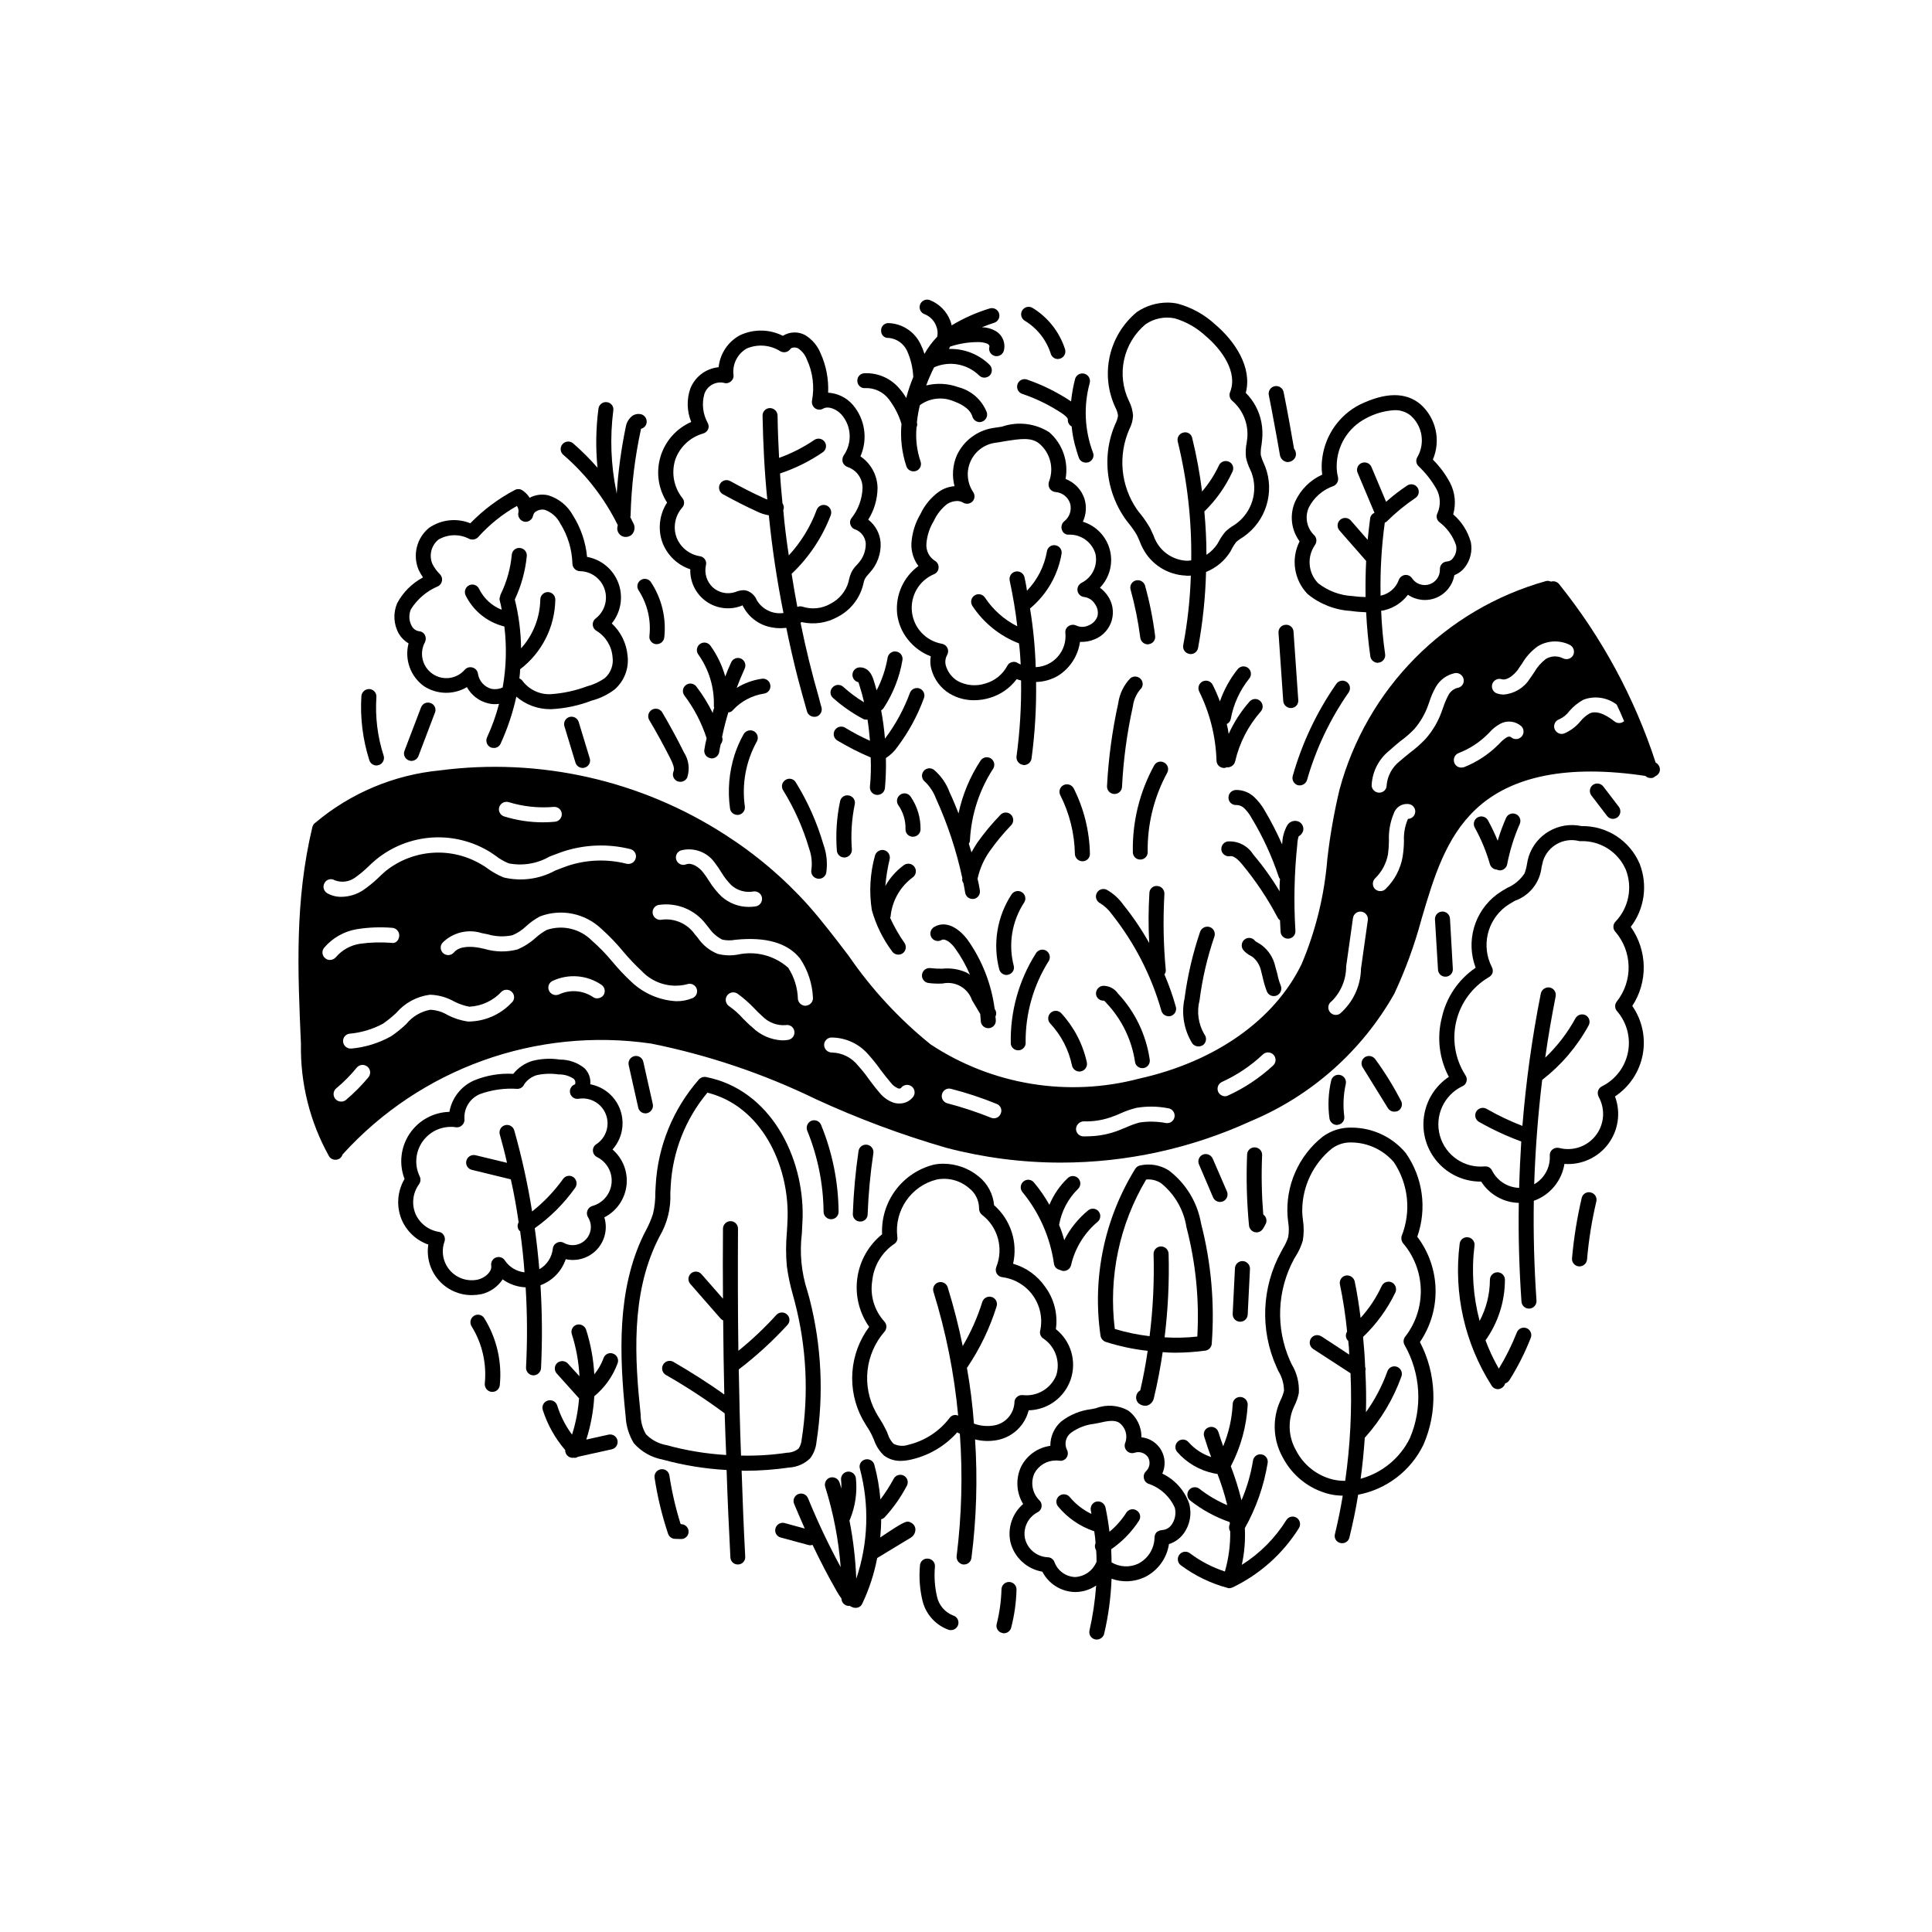 <?xml version="1.0" encoding="UTF-8"?>
<!-- Uploaded to: SVG Repo, www.svgrepo.com, Generator: SVG Repo Mixer Tools -->
<svg fill="#000000" width="800px" height="800px" version="1.1" viewBox="144 144 512 512" xmlns="http://www.w3.org/2000/svg">
 <g>
  <path d="m582.77 346.1c-5.598-17.188-14.27-33.215-25.594-47.305-0.52-0.641-1.379-0.902-2.168-0.656-0.406-0.199-0.867-0.254-1.309-0.152-26.715 7.481-47.504 28.484-54.715 55.27-1.441 6.043-2.516 12.168-3.223 18.34-0.766 9.59-3.062 18.996-6.805 27.859-7.156 14.812-22.871 25.895-43.023 30.379-18.891 4.996-39.012 1.699-55.32-9.066-8.336-6.734-15.648-14.645-21.711-23.477-3.426-4.484-6.902-9.07-10.68-13.352h-0.004c-6.477-7.215-13.898-13.52-22.066-18.742-22.395-14.457-49.191-20.492-75.621-17.031-12.133 1.172-23.625 6.004-32.949 13.855-0.262 0.156-0.473 0.383-0.605 0.656-0.059 0.113-0.109 0.23-0.148 0.352 0 0.051-0.051 0.102-0.051 0.152-4.684 19.648-3.879 38.039-3.023 57.484-0.195 10.41 2.375 20.684 7.457 29.773 0.359 0.57 0.988 0.91 1.66 0.91 0.391 0 0.773-0.105 1.109-0.305 0.383-0.27 0.668-0.66 0.805-1.109l0.051-0.051c20.68-22.77 51.332-33.762 81.77-29.32 15.09 3.043 29.734 7.984 43.578 14.711 11.184 5.156 22.738 9.465 34.562 12.898 9.918 2.606 20.125 3.926 30.379 3.93 17.371-0.004 34.539-3.75 50.332-10.984 16.074-6.715 29.457-18.59 38.035-33.754 2.977-6.363 5.387-12.969 7.207-19.75 3.273-11.133 6.449-21.664 14.359-29.121 9.422-8.918 24.586-11.941 44.988-8.867 0.363 0.355 0.852 0.555 1.359 0.555 0.203 0.008 0.406-0.008 0.605-0.051 0.262-0.102 0.504-0.258 0.707-0.453 0.613-0.254 1.051-0.805 1.156-1.461 0.121-0.867-0.324-1.719-1.105-2.117zm-10.328-15.367c0.707 1.461 1.359 2.922 1.965 4.383v0.004c-0.73 0.645-1.816 0.664-2.57 0.051-1.211-0.957-4.231-3.176-6.551-2.117-0.949 0.543-1.785 1.262-2.469 2.117-1.164 1.406-2.648 2.512-4.332 3.223-0.215 0.062-0.434 0.098-0.656 0.102-0.84-0.027-1.582-0.566-1.863-1.359-0.172-0.5-0.137-1.051 0.102-1.523 0.238-0.477 0.652-0.832 1.16-0.996 1.059-0.484 1.977-1.23 2.668-2.168 1.047-1.227 2.312-2.25 3.731-3.023 2.941-1.105 6.25-0.633 8.766 1.262zm-56.73 40.305v0.004c-0.566 3.262-2.156 6.262-4.535 8.566-0.363 0.352-0.852 0.551-1.359 0.551-0.547 0.008-1.078-0.211-1.461-0.602-0.363-0.387-0.555-0.902-0.535-1.434 0.02-0.527 0.246-1.027 0.637-1.391 1.754-1.715 2.934-3.934 3.375-6.348 0.16-1.203 0.242-2.414 0.25-3.625-0.109-2.488 0.34-4.965 1.312-7.258 0.598-1.73 2.391-2.746 4.18-2.367 0.512 0.125 0.953 0.453 1.219 0.91s0.336 1 0.191 1.508c-0.23 0.848-0.988 1.441-1.863 1.461-0.797 1.844-1.156 3.84-1.059 5.844-0.016 1.402-0.133 2.801-0.352 4.184zm-84.035 74.113h-0.605c-0.527-0.016-1.027-0.246-1.387-0.633-0.363-0.387-0.551-0.902-0.527-1.434 0.098-1.051 0.961-1.867 2.016-1.914 2.754 0.094 5.5-0.387 8.059-1.41 0.586-0.203 1.156-0.441 1.715-0.703 1.348-0.609 2.746-1.098 4.18-1.461 2.789-0.477 5.641-0.441 8.414 0.098 0.527 0.062 1.004 0.332 1.328 0.75 0.328 0.418 0.473 0.945 0.406 1.469-0.07 0.527-0.344 1-0.762 1.324-0.422 0.32-0.953 0.461-1.477 0.387-2.324-0.449-4.711-0.5-7.051-0.148-1.191 0.324-2.356 0.742-3.477 1.258-0.605 0.254-1.211 0.504-1.863 0.754v0.004c-2.129 0.844-4.371 1.371-6.652 1.559-0.805 0.051-1.562 0.102-2.316 0.102zm36.98-10.633v0.004c-0.777-0.016-1.477-0.461-1.816-1.16-0.445-0.988-0.02-2.152 0.957-2.621 4.004-1.82 7.684-4.289 10.883-7.305 0.809-0.75 2.07-0.707 2.82 0.102 0.754 0.809 0.707 2.07-0.098 2.82-3.535 3.273-7.562 5.957-11.941 7.961-0.246 0.137-0.523 0.207-0.805 0.203zm28.266-25.191-0.004 0.004c2.453-2.441 3.832-5.758 3.828-9.219l1.812-12.848h0.004c0.164-1.074 1.164-1.812 2.238-1.66 1.074 0.152 1.824 1.137 1.691 2.215l-1.812 12.848h-0.004c-0.066 4.586-2.082 8.926-5.539 11.938-0.324 0.238-0.711 0.359-1.109 0.355-0.883 0.016-1.664-0.555-1.922-1.398-0.258-0.84 0.074-1.754 0.812-2.231zm63.984-91.691-0.004 0.004c-0.535 0.961-1.746 1.32-2.719 0.805-1.449-0.719-3.16-0.641-4.535 0.199-1.25 0.961-2.293 2.16-3.074 3.527-0.402 0.605-0.805 1.211-1.211 1.766-1.523 2.383-4.078 3.91-6.902 4.129-0.543-0.004-1.086-0.09-1.609-0.25-0.512-0.137-0.949-0.473-1.215-0.934-0.262-0.457-0.332-1.004-0.191-1.516 0.141-0.512 0.48-0.945 0.945-1.203 0.461-0.262 1.008-0.324 1.52-0.176 1.461 0.453 3.223-1.059 4.281-2.418 0.352-0.555 0.707-1.059 1.109-1.613 1.055-1.848 2.5-3.445 4.231-4.688 2.59-1.57 5.805-1.703 8.516-0.352 0.973 0.527 1.355 1.73 0.855 2.723zm-38.09 12.293h-0.004c0.426-1.328 0.984-2.609 1.664-3.828 1.09-1.93 2.965-3.289 5.141-3.727 1.078-0.145 2.078 0.59 2.266 1.664 0.098 0.523-0.027 1.062-0.34 1.492-0.316 0.43-0.793 0.711-1.324 0.773-1.02 0.277-1.879 0.973-2.367 1.914-0.523 0.969-0.961 1.98-1.309 3.023l-0.402 1.109c-0.953 2.766-2.441 5.316-4.383 7.504-1.301 1.363-2.719 2.613-4.234 3.731-0.906 0.758-1.812 1.461-2.672 2.219l0.004-0.004c-1.926 1.543-3.144 3.797-3.375 6.25 0.02 0.523-0.172 1.031-0.531 1.41-0.363 0.379-0.859 0.598-1.387 0.605h-0.051 0.004c-1.078 0.008-1.969-0.84-2.016-1.918 0.156-3.606 1.863-6.965 4.684-9.219 0.906-0.855 1.914-1.664 2.871-2.469 1.359-0.969 2.625-2.066 3.781-3.273 1.578-1.848 2.805-3.961 3.625-6.25zm8.465 17.48-0.004 0.004c-0.824 0.016-1.57-0.488-1.863-1.258-0.398-1.016 0.098-2.164 1.109-2.57 2.934-1.129 5.594-2.863 7.809-5.09l0.352-0.352c0.812-0.938 1.785-1.723 2.871-2.316 1.832-1.004 4.094-0.738 5.644 0.652 0.754 0.785 0.746 2.027-0.023 2.797-0.77 0.77-2.016 0.781-2.797 0.027-0.352-0.141-0.742-0.105-1.059 0.098-0.676 0.414-1.289 0.922-1.816 1.512l-0.402 0.402c-2.602 2.598-5.703 4.637-9.117 5.996-0.23 0.059-0.469 0.094-0.707 0.102zm-122.07 91.695v0.004c-0.188 0.492-0.566 0.891-1.051 1.098-0.484 0.211-1.035 0.215-1.52 0.008-3.777-1.523-7.648-2.801-11.59-3.828-0.508-0.133-0.941-0.461-1.207-0.914s-0.34-0.996-0.203-1.504c0.129-0.512 0.457-0.953 0.91-1.219 0.457-0.266 1-0.336 1.508-0.191 4.102 1.051 8.125 2.383 12.043 3.981 0.5 0.176 0.902 0.555 1.113 1.043 0.211 0.484 0.207 1.039-0.004 1.523zm-102.98-40.305v0.004c-1.641-1.996-3.445-3.848-5.391-5.543-3.117-3.141-7.746-4.238-11.941-2.824-1.07 0.586-2.066 1.297-2.973 2.117-1.426 1.293-3.059 2.332-4.836 3.074-2.848 0.734-5.844 0.684-8.664-0.152l-1.41-0.301c-1.863-0.352-5.188-0.605-6.699 1.211h-0.004c-0.695 0.848-1.945 0.973-2.797 0.273-0.848-0.695-0.973-1.945-0.273-2.793 2.731-2.758 6.777-3.75 10.477-2.57l1.512 0.301c2.129 0.629 4.379 0.715 6.551 0.254 1.344-0.559 2.574-1.363 3.625-2.367 1.113-1.027 2.348-1.906 3.68-2.621 2.758-1.047 5.754-1.293 8.645-0.703 2.887 0.59 5.551 1.984 7.68 4.027 2.082 1.863 4.019 3.883 5.793 6.047 1.508 1.789 3.125 3.488 4.836 5.086 3.062 3.266 7.648 4.617 11.992 3.527 1.016-0.402 2.164 0.094 2.57 1.109 0.402 1.016-0.094 2.168-1.109 2.57-1.359 0.559-2.816 0.832-4.285 0.805-4.398-0.242-8.57-2.027-11.789-5.039-1.844-1.715-3.578-3.551-5.188-5.492zm39.699-16.93v0.004c0.176 1.082-0.535 2.106-1.609 2.316-0.617 0.102-1.242 0.152-1.867 0.152-2.652 0.004-5.215-0.965-7.203-2.723-1.277-1.23-2.394-2.617-3.324-4.129-0.492-0.805-1.031-1.578-1.613-2.316-1.109-1.41-3.023-2.672-4.484-2.117-0.488 0.199-1.039 0.191-1.523-0.02-0.484-0.211-0.867-0.605-1.055-1.102-0.191-0.492-0.172-1.043 0.047-1.523 0.219-0.48 0.625-0.855 1.121-1.035 3.394-0.906 6.996 0.402 9.02 3.277 0.648 0.855 1.254 1.75 1.812 2.668 0.738 1.211 1.617 2.324 2.621 3.324 1.574 1.371 3.684 1.965 5.742 1.613 1.086-0.191 2.121 0.531 2.316 1.613zm-53.051-22.27v0.004c0.086 1.098-0.719 2.059-1.812 2.168-1.059 0.102-2.066 0.152-3.125 0.152-3.5 0.008-6.984-0.52-10.328-1.562-0.504-0.152-0.922-0.5-1.168-0.961-0.246-0.465-0.297-1.008-0.141-1.508 0.348-1.047 1.465-1.625 2.519-1.312 3.848 1.176 7.883 1.602 11.891 1.262 1.082-0.109 2.051 0.68 2.164 1.762zm-14.055 13.199v0.004c3.711 0.723 7.559 0.078 10.832-1.812 1.211-0.453 2.367-0.906 3.527-1.309h-0.004c5.781-1.902 11.984-2.129 17.887-0.656 0.508 0.133 0.945 0.461 1.211 0.914 0.262 0.457 0.336 0.996 0.199 1.504-0.273 1.066-1.348 1.715-2.418 1.461-5.152-1.305-10.57-1.113-15.617 0.555-1.109 0.402-2.215 0.805-3.324 1.258-4.172 2.277-9.035 2.922-13.656 1.816-1.555-0.641-3.027-1.469-4.383-2.469-0.414-0.316-0.852-0.602-1.309-0.855-3.91-2.383-8.457-3.508-13.023-3.219-4.57 0.289-8.941 1.973-12.52 4.828-0.656 0.555-1.309 1.16-1.914 1.762v0.004c-1.312 1.258-2.727 2.406-4.231 3.426-1.676 1.059-3.613 1.633-5.594 1.66-1.324 0.027-2.629-0.305-3.777-0.957-0.941-0.559-1.258-1.773-0.707-2.719 0.258-0.465 0.695-0.805 1.207-0.938 0.516-0.133 1.062-0.051 1.516 0.23 1.762 0.676 3.742 0.43 5.289-0.652 1.273-0.887 2.473-1.883 3.578-2.973 0.656-0.656 1.359-1.258 2.066-1.863h-0.004c4.215-3.445 9.398-5.488 14.824-5.84 5.43-0.352 10.836 1.004 15.457 3.875 0.504 0.301 0.957 0.656 1.41 0.957 1.059 0.828 2.231 1.508 3.477 2.012zm-14.508 36.578-0.004 0.004c1.285 0.668 2.66 1.145 4.082 1.41 3.273-0.168 6.348-1.613 8.566-4.031 0.848-0.707 2.109-0.594 2.82 0.254 0.34 0.398 0.504 0.918 0.457 1.438-0.047 0.523-0.305 1.004-0.711 1.332-3 3.164-7.176 4.949-11.535 4.938-1.863-0.273-3.668-0.852-5.34-1.711-1.402-0.859-2.996-1.344-4.637-1.414-2.496 0.469-4.746 1.809-6.348 3.781-1.234 1.184-2.566 2.262-3.981 3.223-3.227 1.809-6.797 2.922-10.48 3.277h-0.301c-0.973-0.004-1.801-0.707-1.965-1.664-0.09-0.523 0.035-1.059 0.352-1.488 0.312-0.426 0.785-0.707 1.312-0.781 3.121-0.27 6.156-1.176 8.914-2.668 1.223-0.859 2.387-1.805 3.477-2.82 2.273-2.66 5.449-4.383 8.918-4.84 2.246 0.051 4.445 0.656 6.398 1.766zm-34.461-14.156-0.004 0.004c2.234-2.656 5.344-4.426 8.77-4.988 3.078-0.488 6.211-0.605 9.32-0.352 1.074 0.074 1.898 0.988 1.863 2.066-0.051 1.109-0.805 2.168-2.066 1.914-2.789-0.219-5.594-0.137-8.363 0.25-2.469 0.383-4.719 1.633-6.348 3.527-0.383 0.473-0.953 0.75-1.562 0.754-0.438 0.023-0.871-0.121-1.207-0.402-0.43-0.309-0.711-0.777-0.789-1.301-0.074-0.52 0.062-1.051 0.383-1.469zm4.586 40.707-0.004 0.004c-0.848 0.02-1.613-0.504-1.906-1.297-0.297-0.797-0.059-1.691 0.598-2.231 1.969-1.633 3.773-3.457 5.391-5.441 0.332-0.418 0.816-0.684 1.348-0.742s1.062 0.098 1.477 0.434c0.418 0.336 0.684 0.82 0.738 1.352s-0.102 1.062-0.441 1.477c-1.801 2.172-3.789 4.176-5.945 5.996-0.352 0.297-0.797 0.457-1.258 0.453zm69.477-28.164-0.004 0.004c-0.402 0.508-1.016 0.805-1.664 0.809-0.398 0-0.785-0.125-1.109-0.355-2.66-1.781-6.059-2.047-8.965-0.703-1.004 0.461-2.191 0.035-2.672-0.957-0.227-0.473-0.25-1.02-0.07-1.512 0.18-0.492 0.551-0.891 1.027-1.109 4.199-1.965 9.125-1.562 12.949 1.059 0.895 0.629 1.121 1.863 0.504 2.769zm32.746 0.102-0.004 0.004c0.617-0.91 1.852-1.156 2.769-0.555 1.574 1.145 3.043 2.426 4.387 3.832 0.699 0.758 1.441 1.48 2.215 2.164 1.59 1.641 3.816 2.508 6.098 2.367 0.516-0.121 1.059-0.031 1.504 0.254 0.445 0.285 0.758 0.738 0.863 1.258 0.23 1.07-0.445 2.125-1.512 2.367-0.547 0.102-1.105 0.152-1.664 0.152-2.965-0.133-5.781-1.352-7.91-3.426-0.855-0.707-1.664-1.512-2.469-2.316-1.102-1.254-2.356-2.371-3.727-3.328-0.914-0.613-1.16-1.852-0.555-2.769zm21.008 2.621-0.004 0.004c-0.074 0.039-0.164 0.059-0.25 0.051-1-0.031-1.828-0.777-1.965-1.766-0.074-2.953-0.965-5.832-2.57-8.312-3.648-3.242-8.633-4.535-13.402-3.477-1.754 0.312-3.559 0.242-5.289-0.199-2.152-0.863-3.996-2.356-5.289-4.285l-0.805-0.957c-1.973-2.766-5.297-4.234-8.668-3.828-1.066 0.25-2.141-0.398-2.418-1.461-0.137-0.508-0.062-1.051 0.203-1.504 0.262-0.453 0.699-0.781 1.207-0.914 4.859-0.781 9.75 1.199 12.695 5.137l0.805 1.008h0.004c0.891 1.277 2.086 2.316 3.477 3.023 1.125 0.246 2.293 0.266 3.426 0.051 8.211-0.855 13.906 0.855 17.18 4.938 2.066 3.066 3.25 6.637 3.426 10.328 0.109 1.086-0.68 2.055-1.766 2.168zm6.551 8.465-0.004 0.004c3.816-0.027 7.445 1.633 9.926 4.531 1.191 1.328 2.301 2.723 3.324 4.184 0.855 1.109 1.715 2.219 2.621 3.273 0.484 0.641 1.125 1.145 1.863 1.461 0.258 0.125 0.562 0.105 0.805-0.051 0.629-0.898 1.867-1.117 2.766-0.496 0.902 0.625 1.129 1.859 0.512 2.766-0.875 1.176-2.266 1.852-3.731 1.812-0.547 0.012-1.094-0.074-1.609-0.25-1.402-0.52-2.641-1.41-3.578-2.57-1.008-1.16-1.914-2.367-2.82-3.578-0.926-1.324-1.934-2.586-3.023-3.777-1.66-2.039-4.125-3.254-6.754-3.328-1.066 0.031-1.98-0.754-2.113-1.812-0.051-0.527 0.113-1.055 0.453-1.461 0.34-0.406 0.832-0.66 1.359-0.707z"/>
  <path d="m578.54 372.95c-1.273-3.019-3.422-5.59-6.172-7.375-2.746-1.789-5.969-2.711-9.246-2.652-6.043-1.309-12.102 2.176-14.004 8.062-0.199 0.66-0.352 1.332-0.453 2.016-0.133 0.844-0.352 1.672-0.656 2.469-1.117 1.699-2.711 3.031-4.582 3.828-0.961 0.527-1.887 1.117-2.773 1.762-2.902 2.195-5.016 5.273-6.023 8.77-1.008 3.496-0.855 7.227 0.434 10.629-4.578 3.106-7.789 7.848-8.969 13.25-1.348 5.273-0.684 10.859 1.863 15.668-3.641 2.43-6.051 6.316-6.613 10.656s0.777 8.711 3.676 11.988c2.898 3.281 7.074 5.144 11.453 5.117h0.051c2.18 3.422 5.918 5.539 9.973 5.641-0.152 8.715 0.102 17.434 0.707 26.148 0.062 1.043 0.922 1.859 1.965 1.863h0.152c0.527-0.031 1.023-0.27 1.371-0.668 0.352-0.398 0.527-0.918 0.492-1.445-0.605-8.816-0.855-17.633-0.707-26.449v-0.004c4.289-1.527 7.402-5.273 8.113-9.773 4.512 0.332 8.879-1.656 11.59-5.277 2.715-3.617 3.394-8.371 1.809-12.605 3.828-2.543 6.473-6.516 7.336-11.027 0.863-4.512-0.129-9.184-2.75-12.957 2.047-3.129 3.102-6.801 3.031-10.539-0.074-3.738-1.27-7.367-3.434-10.418 3.637-4.766 4.535-11.082 2.367-16.676zm-6.449 17.988v-0.004c2.195 2.551 3.434 5.785 3.508 9.148 0.074 3.363-1.023 6.648-3.106 9.293-0.648 0.785-0.605 1.934 0.102 2.668 2.559 3 3.602 7.004 2.824 10.867-0.777 3.867-3.285 7.16-6.805 8.934-0.523 0.23-0.926 0.668-1.105 1.211-0.152 0.535-0.098 1.109 0.148 1.609 1.82 3.258 1.52 7.289-0.762 10.238-2.281 2.953-6.106 4.258-9.715 3.316-0.621-0.148-1.273 0-1.766 0.402-0.5 0.398-0.766 1.023-0.703 1.664 0.156 3.094-1.441 6.016-4.133 7.555 0.301-9.219 1.008-18.438 2.117-27.66v0.004c5.047-3.906 9.23-8.812 12.293-14.41 0.262-0.461 0.328-1.008 0.188-1.52-0.145-0.508-0.484-0.941-0.945-1.203-0.977-0.508-2.18-0.152-2.719 0.809-2.117 3.867-4.816 7.387-8.012 10.426 0.754-5.441 1.715-10.883 2.769-16.273v0.004c0.199-1.07-0.496-2.102-1.559-2.32-1.078-0.184-2.117 0.5-2.371 1.562-2.309 11.602-3.938 23.328-4.887 35.117-3.285-1.266-6.469-2.781-9.52-4.535-0.965-0.52-2.164-0.188-2.723 0.754-0.262 0.461-0.328 1.008-0.188 1.52 0.145 0.512 0.48 0.941 0.945 1.203 3.578 2.031 7.32 3.769 11.184 5.188-0.25 4.082-0.453 8.16-0.555 12.293-3.031-0.094-5.773-1.832-7.152-4.531-0.316-0.719-1.031-1.176-1.816-1.16h-0.152 0.004c-5.418 0.531-10.434-2.906-11.891-8.152-1.453-5.246 1.074-10.777 5.996-13.109 0.535-0.219 0.934-0.691 1.055-1.258 0.164-0.574 0.051-1.188-0.301-1.664-2.711-4.238-3.578-9.395-2.41-14.289s4.273-9.102 8.605-11.656c0.473-0.246 0.832-0.66 1.008-1.16 0.133-0.527 0.062-1.086-0.199-1.562-2.801-5.5-1.273-12.215 3.625-15.969 0.754-0.555 1.613-1.059 2.469-1.562 3.902-1.363 6.672-4.856 7.106-8.969 0.152-0.555 0.25-1.109 0.402-1.66 1.305-3.926 5.398-6.203 9.422-5.242 0.211 0.07 0.434 0.086 0.656 0.051 5.113-0.121 9.797 2.867 11.836 7.559 1.844 4.723 0.781 10.086-2.719 13.754-0.742 0.746-0.766 1.949-0.051 2.719z"/>
  <path d="m571.43 361.01c0.434-0.008 0.855-0.148 1.207-0.402 0.422-0.328 0.695-0.809 0.762-1.336 0.066-0.531-0.082-1.066-0.41-1.484l-4.082-5.34h0.004c-0.672-0.891-1.93-1.07-2.824-0.406-0.852 0.676-1.008 1.906-0.352 2.773l4.133 5.391c0.359 0.504 0.941 0.805 1.562 0.805z"/>
  <path d="m565.54 460.01c-0.512-0.129-1.047-0.043-1.492 0.23-0.449 0.273-0.762 0.719-0.879 1.23-1.23 5.258-2.09 10.594-2.566 15.969-0.051 0.531 0.113 1.055 0.453 1.465 0.34 0.406 0.828 0.66 1.359 0.703h0.152c1.035 0 1.906-0.781 2.016-1.812 0.441-5.195 1.266-10.348 2.469-15.418 0.117-0.516 0.027-1.059-0.258-1.504-0.285-0.445-0.738-0.758-1.254-0.863z"/>
  <path d="m548.56 495.98c-1.016-0.398-2.16 0.094-2.57 1.105-1.32 3.34-2.922 6.559-4.785 9.625-1.387-2.398-2.566-4.91-3.527-7.508 3.332-4.68 5.129-10.277 5.141-16.02 0.008-0.531-0.191-1.039-0.562-1.418-0.367-0.379-0.875-0.594-1.402-0.598-1.113 0.004-2.012 0.902-2.016 2.016-0.012 3.793-0.945 7.527-2.723 10.883-1.73-6.504-2.191-13.277-1.359-19.953 0.07-0.52-0.074-1.047-0.395-1.465-0.32-0.414-0.797-0.688-1.316-0.75-0.523-0.078-1.055 0.059-1.477 0.383-0.418 0.324-0.684 0.805-0.742 1.328-1.652 13.133 1.344 26.43 8.465 37.586 0.355 0.578 0.98 0.941 1.664 0.957 0.375-0.02 0.742-0.141 1.055-0.352 0.426-0.262 0.734-0.676 0.859-1.16 0.477-0.164 0.883-0.484 1.156-0.906 2.231-3.543 4.117-7.289 5.644-11.188 0.395-1.016-0.098-2.16-1.109-2.566z"/>
  <path d="m540.7 374.46s0 0.051 0.051 0c0.102 0.102 0.203 0.102 0.352 0.152 0.152 0 0.25 0.051 0.402 0.051v-0.004c0.957-0.02 1.762-0.719 1.918-1.66 0.707-3.656 1.824-7.223 3.324-10.633 0.445-1-0.008-2.172-1.008-2.617-1.004-0.445-2.176 0.004-2.621 1.008-0.863 1.965-1.605 3.984-2.215 6.043-0.754-1.844-1.613-3.641-2.57-5.391-0.531-0.973-1.746-1.332-2.723-0.805-0.953 0.52-1.312 1.711-0.805 2.672 1.707 3.078 3.059 6.34 4.031 9.723 0.246 0.832 0.996 1.418 1.863 1.461z"/>
  <path d="m487.25 276.88c-1.551 3.481-1.109 7.523 1.156 10.582-2.34 4.625-1.492 10.23 2.117 13.957 3.242 2.668 7.246 4.238 11.438 4.481 1.352 0.199 2.715 0.316 4.082 0.355 0.203 3.93 0.555 7.809 1.109 11.688h-0.004c0.16 0.969 0.984 1.688 1.965 1.711 0.086-0.012 0.172-0.027 0.254-0.051 0.52-0.062 0.996-0.336 1.316-0.75 0.32-0.418 0.465-0.945 0.395-1.465-0.555-3.824-0.906-7.676-1.055-11.539 0.375-0.016 0.746-0.086 1.105-0.199 2.394-0.637 4.504-2.059 5.996-4.031 2.227 1.523 5.078 1.812 7.562 0.762 2.488-1.047 4.269-3.289 4.731-5.949 1.094-0.426 2.051-1.141 2.769-2.066 1.465-1.883 2.051-4.305 1.613-6.648-0.789-2.883-2.422-5.461-4.684-7.41 0.809-2.809 0.5-5.824-0.859-8.41-1.195-2.25-2.723-4.305-4.531-6.098 2.168-5.082 0.852-10.984-3.277-14.66-3.879-3.277-9.32-3.227-16.223 0.152v-0.004c-5.293 2.781-8.934 7.938-9.773 13.855-0.242 1.535-0.262 3.098-0.051 4.637-3.16 1.43-5.699 3.953-7.152 7.102zm3.629 1.562h-0.004c1.367-2.644 3.691-4.664 6.5-5.641 0.91-0.379 1.418-1.355 1.211-2.32-0.246-0.969-0.363-1.969-0.352-2.969 0.031-5.332 3.019-10.203 7.758-12.648 2.328-1.266 4.91-2.004 7.555-2.164 1.574-0.051 3.113 0.465 4.336 1.461 3.082 2.777 3.816 7.324 1.762 10.93-0.504 0.766-0.398 1.777 0.254 2.422 1.887 1.781 3.5 3.836 4.785 6.094 1.055 1.945 1.164 4.262 0.301 6.297-0.461 0.801-0.293 1.816 0.402 2.418 2.094 1.562 3.656 3.723 4.484 6.199 0.246 1.188-0.051 2.426-0.805 3.375-0.355 0.523-0.93 0.859-1.562 0.906-0.527 0.016-1.031 0.242-1.391 0.633-0.359 0.387-0.547 0.902-0.523 1.434 0.066 1.793-1.062 3.418-2.766 3.981-1.707 0.559-3.578-0.078-4.59-1.562-0.418-0.664-1.188-1.02-1.965-0.906-0.758 0.137-1.375 0.68-1.613 1.41-0.766 2.039-2.508 3.555-4.633 4.031-0.051 0-0.102 0.051-0.152 0.051-0.137-6.469 0.234-12.938 1.109-19.348 0.199-0.086 0.387-0.207 0.555-0.352 2.316-2.301 4.848-4.375 7.555-6.199 0.445-0.289 0.758-0.746 0.863-1.266 0.102-0.52-0.004-1.062-0.301-1.5-0.301-0.441-0.762-0.742-1.285-0.836-0.52-0.098-1.059 0.023-1.492 0.328-1.949 1.293-3.801 2.727-5.543 4.281l-3.879-9.219c-0.207-0.488-0.602-0.875-1.09-1.074-0.492-0.195-1.043-0.191-1.531 0.016-1 0.418-1.477 1.566-1.059 2.57l4.484 10.633v-0.004c-0.637 0.25-1.082 0.832-1.16 1.512-0.25 1.863-0.453 3.777-0.656 5.641l-4.484-5.141 0.004 0.004c-0.73-0.809-1.973-0.887-2.797-0.172-0.824 0.711-0.926 1.953-0.227 2.793l7.106 8.113c-0.152 3.172-0.203 6.398-0.152 9.57-1.148-0.008-2.289-0.094-3.426-0.254-3.336-0.168-6.539-1.363-9.168-3.426-2.656-2.75-2.992-6.992-0.809-10.125 0.605-0.863 0.453-2.043-0.352-2.723-1.887-1.922-2.387-4.809-1.262-7.254z"/>
  <path d="m527.05 402.83h0.102c0.531-0.02 1.031-0.258 1.383-0.66 0.352-0.398 0.527-0.926 0.48-1.453l-0.754-13.301h-0.004c-0.078-1.094-1.023-1.914-2.113-1.844-1.09 0.066-1.922 1-1.863 2.094l0.805 13.301c0.043 1.051 0.914 1.875 1.965 1.863z"/>
  <path d="m519.59 471.75c2.633-7.469 1.484-15.746-3.074-22.219-3.539-4.219-8.75-6.668-14.258-6.699-2.785-0.09-5.516 0.762-7.758 2.418-6.414 5.098-9.883 13.043-9.27 21.211l0.152 1.41c0.227 1.316 0.227 2.664 0 3.981-0.344 1.062-0.816 2.078-1.414 3.023l-0.402 0.754c-5.231 9.457-5.699 20.828-1.258 30.684l0.453 1.008c0.977 1.574 1.496 3.387 1.512 5.238-0.199 0.859-0.504 1.688-0.906 2.469-0.152 0.402-0.352 0.805-0.504 1.211v-0.004c-1.711 4.582-1.324 9.688 1.059 13.957 2.539 4.906 7.074 8.469 12.441 9.773 1.141 0.258 2.309 0.395 3.477 0.402-0.555 3.426-1.258 6.801-2.066 10.176v0.004c-0.141 0.508-0.062 1.055 0.215 1.504 0.277 0.449 0.73 0.762 1.246 0.863 0.148 0.043 0.301 0.059 0.457 0.051 0.914 0.008 1.711-0.621 1.914-1.512 0.906-3.727 1.715-7.508 2.316-11.336 7.519-1.43 13.926-6.32 17.281-13.199 3.852-8.75 3.519-18.781-0.906-27.258 2.82-4.137 4.269-9.059 4.141-14.066-0.125-5.008-1.82-9.852-4.848-13.844zm-3.375 28.668c4.316 7.57 4.84 16.723 1.41 24.734-2.613 5.281-7.363 9.188-13.047 10.734 0.504-3.629 0.855-7.254 1.109-10.934 0.051 0 0.102-0.051 0.152-0.102h-0.004c4.199-4.707 7.453-10.18 9.574-16.121 0.34-1.031-0.195-2.144-1.211-2.519-0.496-0.184-1.043-0.156-1.516 0.07-0.477 0.23-0.836 0.641-1.004 1.137-1.391 3.856-3.305 7.504-5.691 10.832 0.102-3.629 0.051-7.203-0.152-10.832v-0.102 0.004c0.109-0.348 0.09-0.723-0.051-1.059-0.102-2.672-0.301-5.34-0.555-7.961 3.539-3.387 6.438-7.379 8.566-11.789 0.445-1.004 0.023-2.18-0.957-2.672-1.004-0.461-2.191-0.035-2.672 0.957-1.426 3.09-3.312 5.941-5.594 8.465-0.402-3.273-0.906-6.5-1.562-9.672h0.004c-0.254-1.062-1.293-1.746-2.371-1.562-1.062 0.219-1.758 1.25-1.559 2.316 0.867 4.144 1.504 8.332 1.914 12.547-0.484 0.715-0.422 1.668 0.148 2.316 0.051 0.051 0.102 0.102 0.152 0.102v0.051c0.16 1.203 0.242 2.414 0.254 3.629-1.562-1.059-3.879-2.57-7.356-4.836h-0.051v-0.004c-0.434-0.289-0.965-0.391-1.477-0.289-0.512 0.105-0.957 0.41-1.246 0.844-0.602 0.922-0.355 2.152 0.555 2.773l9.926 6.449v-0.004c0.414 9.531-0.059 19.074-1.41 28.516-1.102 0.012-2.199-0.105-3.273-0.352-4.234-1.039-7.805-3.871-9.777-7.758-1.852-3.238-2.184-7.129-0.906-10.633l0.453-1.059v0.004c0.562-1.098 0.969-2.269 1.211-3.477 0.152-2.648-0.496-5.285-1.863-7.559l-0.453-0.957c-3.883-8.711-3.473-18.738 1.105-27.105l0.402-0.656c0.812-1.281 1.438-2.672 1.867-4.129 0.293-1.75 0.309-3.535 0.051-5.289l-0.152-1.359v-0.004c-0.043-0.469-0.059-0.938-0.051-1.41 0.039-6.344 2.926-12.332 7.859-16.324 1.527-1.125 3.394-1.695 5.289-1.609 4.289 0.074 8.344 1.98 11.137 5.238 3.859 5.781 4.629 13.09 2.062 19.547-0.195 0.684-0.047 1.418 0.406 1.965 2.91 3.426 4.559 7.75 4.66 12.246 0.098 4.496-1.352 8.891-4.109 12.441-0.512 0.629-0.594 1.508-0.199 2.219z"/>
  <path d="m513.54 438.6c0.293-0.004 0.582-0.055 0.859-0.148 0.914-0.449 1.348-1.512 1.008-2.469-2.008-3.918-4.316-7.676-6.906-11.234-0.617-0.906-1.832-1.172-2.769-0.605-0.441 0.281-0.754 0.723-0.867 1.234-0.113 0.512-0.02 1.043 0.262 1.484l6.699 10.832h0.004c0.371 0.582 1.023 0.926 1.711 0.906z"/>
  <path d="m490.37 350.73c2.371-8.297 6.102-16.145 11.035-23.227 0.625-0.902 0.402-2.144-0.504-2.769-0.902-0.625-2.144-0.402-2.769 0.504-5.176 7.43-9.074 15.672-11.539 24.383-0.305 1.059 0.305 2.164 1.359 2.469 1.039 0.238 2.086-0.348 2.418-1.359z"/>
  <path d="m499.14 428.88c-0.516-0.125-1.059-0.031-1.508 0.254-0.445 0.285-0.758 0.738-0.863 1.258-0.754 3.269-0.906 6.652-0.453 9.977 0.137 0.988 0.969 1.734 1.965 1.762 0.102 0 0.152-0.051 0.25-0.051h0.004c0.523-0.059 1.004-0.328 1.324-0.742 0.324-0.418 0.465-0.949 0.387-1.473-0.367-2.875-0.234-5.789 0.402-8.613 0.238-1.074-0.438-2.133-1.508-2.371z"/>
  <path d="m488.15 365.65c0.586-0.324 1.023-0.867 1.211-1.512 0.191-0.949-0.262-1.91-1.109-2.367-1.133-0.535-2.484-0.121-3.125 0.957-0.793 1.422-1.242 3.008-1.309 4.633 0 0.152-0.051 0.25-0.051 0.402-1.363-3.094-2.91-6.106-4.637-9.016-0.738-1.309-1.676-2.496-2.769-3.527-1.332-1.258-3.109-1.926-4.938-1.863-1.113 0.086-1.945 1.055-1.863 2.164 0.031 0.527 0.277 1.012 0.676 1.355 0.398 0.34 0.918 0.508 1.438 0.461 0.773 0.004 1.516 0.312 2.066 0.855 0.777 0.773 1.438 1.656 1.965 2.621 2.953 4.891 5.352 10.094 7.156 15.516 0.055 0.23 0.176 0.441 0.352 0.605-0.109 1.086-0.145 2.18-0.102 3.273-2.062-3.441-4.406-6.711-7.004-9.773-1.469-2.352-4.137-3.676-6.902-3.426-1.051 0.262-1.715 1.301-1.508 2.367 0.242 1.066 1.297 1.742 2.367 1.512 0.504-0.051 1.41 0.152 3.023 2.066 3.664 4.406 6.856 9.184 9.52 14.258 0.133 0.273 0.344 0.5 0.605 0.656v0.051c0.051 1.008 0.102 1.965 0.152 2.973 0.043 1.047 0.914 1.871 1.965 1.863h0.102-0.004c0.535-0.023 1.035-0.262 1.387-0.66 0.352-0.402 0.523-0.926 0.48-1.457-0.465-7.625-0.297-15.277 0.504-22.871 0.02-0.719 0.141-1.43 0.352-2.117z"/>
  <path d="m487.6 546.21c-0.445-0.281-0.984-0.367-1.496-0.246-0.512 0.125-0.953 0.449-1.223 0.898-2.984 4.789-7.016 8.836-11.789 11.84 0.695-3.191 0.965-6.461 0.805-9.723 3.008-5.363 5.055-11.211 6.047-17.281 0.18-1.07-0.543-2.086-1.613-2.266-1.07-0.184-2.086 0.539-2.266 1.609-0.586 3.641-1.617 7.195-3.074 10.582v-0.102c-0.758-3.043-1.699-6.039-2.82-8.969 0.051-0.051 0.051-0.102 0.102-0.152l-0.004 0.004c2.578-4.988 4.07-10.465 4.383-16.074 0.059-1.094-0.77-2.031-1.863-2.113-0.539-0.047-1.07 0.137-1.473 0.496-0.402 0.363-0.633 0.875-0.641 1.418-0.191 3.828-1.043 7.598-2.519 11.133-0.453-1.211-0.855-2.469-1.258-3.727h-0.004c-0.148-0.504-0.496-0.926-0.961-1.172-0.465-0.246-1.008-0.297-1.508-0.137-0.508 0.141-0.938 0.484-1.184 0.949-0.25 0.469-0.293 1.016-0.125 1.516 0.555 1.812 1.16 3.629 1.863 5.441-2.312-0.754-4.379-2.109-5.996-3.93-0.34-0.41-0.832-0.664-1.367-0.703-0.531-0.039-1.059 0.145-1.453 0.504-0.812 0.715-0.902 1.945-0.203 2.769 2.547 2.918 5.981 4.918 9.777 5.695 0.203 0.051 0.555 0.102 0.906 0.152v-0.004c0.98 2.535 1.805 5.125 2.469 7.762 0.051 0.152 0.051 0.352 0.102 0.504h-0.004c-2.629-1.121-5.102-2.574-7.356-4.336-0.414-0.32-0.938-0.469-1.461-0.402-0.52 0.066-0.992 0.336-1.316 0.75-0.32 0.418-0.465 0.941-0.395 1.465 0.066 0.52 0.34 0.992 0.754 1.312 3.133 2.469 6.66 4.394 10.43 5.691 0.043 0.184 0.062 0.371 0.051 0.555-0.297 0.613-0.258 1.336 0.102 1.914 0.059 3.594-0.418 7.18-1.41 10.633-3.336-1.094-6.469-2.727-9.27-4.836-0.879-0.668-2.129-0.5-2.797 0.375-0.668 0.879-0.5 2.129 0.375 2.797 3.699 2.762 7.891 4.797 12.344 5.996 0.164 0.059 0.332 0.09 0.504 0.102 0.297-0.016 0.586-0.082 0.859-0.203 7.25-3.481 13.363-8.949 17.633-15.77 0.543-0.938 0.254-2.133-0.656-2.719z"/>
  <path d="m486.09 331.64h0.102c0.531-0.023 1.031-0.262 1.383-0.66 0.352-0.398 0.527-0.926 0.48-1.457l-1.258-18.137c-0.031-0.523-0.273-1.016-0.672-1.355-0.402-0.344-0.922-0.508-1.445-0.457-0.527 0.031-1.023 0.27-1.371 0.668-0.352 0.398-0.527 0.918-0.492 1.449l1.258 18.137c0.109 1.031 0.98 1.812 2.016 1.812z"/>
  <path d="m483.21 264.68c0.191 0.918 0.938 1.621 1.863 1.766h0.203c0.863-0.023 1.645-0.527 2.016-1.312 0.289-0.746 0.152-1.594-0.355-2.215-0.855-5.039-1.762-10.027-2.769-15.012v-0.004c-0.219-1.07-1.262-1.77-2.34-1.562-1.074 0.207-1.781 1.242-1.59 2.32 0.453 2.168 0.855 4.383 1.258 6.551 0.605 3.172 1.16 6.297 1.715 9.469z"/>
  <path d="m481.96 400.11c-0.5-2.281-1.809-4.301-3.68-5.695-0.25-0.152-0.504-0.352-0.805-0.504-0.305-0.152-0.59-0.34-0.859-0.551-0.309-0.43-0.777-0.711-1.297-0.789-0.523-0.074-1.055 0.062-1.473 0.383-0.422 0.328-0.695 0.809-0.762 1.34-0.066 0.527 0.082 1.062 0.41 1.484 0.555 0.652 1.242 1.184 2.016 1.559l0.555 0.352v0.004c1.066 0.914 1.809 2.152 2.113 3.523l0.453 1.812v0.004c0.27 1.27 0.641 2.516 1.109 3.727 0.305 0.734 1.02 1.211 1.812 1.211 0.277 0.004 0.551-0.051 0.809-0.152 0.996-0.449 1.465-1.605 1.059-2.617-0.402-0.996-0.707-2.023-0.906-3.074-0.203-0.707-0.355-1.363-0.555-2.016z"/>
  <path d="m437.52 264.79c-0.383 5.883 1.234 11.723 4.586 16.574 0.352 0.504 0.754 1.008 1.16 1.512h-0.004c0.746 0.922 1.418 1.898 2.016 2.922 0.301 0.555 0.504 1.109 0.754 1.664h0.004c0.23 0.66 0.52 1.301 0.855 1.914 2.231 4.234 6.551 6.961 11.336 7.156 0.148 0.039 0.301 0.055 0.453 0.047 0.305 0.008 0.605-0.008 0.906-0.047-0.188 6.188-0.863 12.352-2.016 18.438-0.102 0.523 0.012 1.062 0.316 1.5 0.305 0.438 0.773 0.73 1.297 0.816 0.113 0.043 0.234 0.059 0.352 0.051 0.957 0.004 1.781-0.672 1.965-1.613 1.234-6.648 1.945-13.387 2.117-20.152 2.668-1.062 4.93-2.949 6.449-5.391l0.504-0.957c0.305-0.566 0.66-1.105 1.059-1.609 0.426-0.375 0.879-0.711 1.359-1.008l0.707-0.453-0.004-0.004c2.836-2.016 4.922-4.91 5.941-8.234 1.02-3.324 0.918-6.894-0.297-10.152l-0.453-1.059c-0.324-0.676-0.578-1.387-0.758-2.117-0.051-0.91 0.02-1.824 0.203-2.719 0.051-0.453 0.102-0.957 0.152-1.41 0.16-1.531 0.09-3.074-0.203-4.586-0.57-2.941-2.008-5.644-4.129-7.758 1.762-6.75-2.871-13.703-8.113-18.137-2.805-2.594-6.191-4.477-9.875-5.492-0.91-0.199-1.84-0.301-2.769-0.301-2.871 0.008-5.676 0.867-8.062 2.469-3.664 3.008-6.215 7.164-7.238 11.793-1.023 4.633-0.461 9.473 1.598 13.75 0.316 0.613 0.52 1.277 0.602 1.965-0.121 0.789-0.379 1.559-0.754 2.266-1.145 2.652-1.824 5.481-2.016 8.363zm5.644-14.559c-1.625-3.398-2.066-7.238-1.266-10.914 0.805-3.676 2.809-6.981 5.695-9.391 2.254-1.543 5.035-2.106 7.711-1.562 3.039 0.895 5.836 2.481 8.16 4.637 4.535 3.828 8.613 9.773 6.5 14.965v-0.004c-0.297 0.809-0.055 1.715 0.605 2.269 2.816 2.43 4.297 6.066 3.981 9.773-0.051 0.453-0.102 0.855-0.152 1.258-0.273 1.293-0.34 2.617-0.203 3.93 0.223 1.082 0.578 2.133 1.059 3.125l0.402 0.906c1.844 4.973 0.133 10.566-4.18 13.652l-0.605 0.402c-0.766 0.453-1.477 0.996-2.113 1.613-0.641 0.746-1.199 1.555-1.664 2.418l-0.453 0.805v0.004c-0.762 1.164-1.758 2.16-2.922 2.922 0-3.828-0.203-7.656-0.555-11.488 3.113-3.039 5.644-6.625 7.457-10.578 0.23-0.473 0.262-1.02 0.082-1.516-0.184-0.496-0.559-0.895-1.039-1.105-0.988-0.438-2.148-0.012-2.621 0.957-1.176 2.508-2.684 4.848-4.484 6.953-0.594-4.785-1.469-9.527-2.621-14.207-0.105-0.512-0.426-0.957-0.875-1.223-0.449-0.27-0.988-0.336-1.492-0.188-0.508 0.117-0.945 0.438-1.219 0.879-0.277 0.445-0.363 0.98-0.242 1.488 2.523 10.301 3.727 20.883 3.578 31.488-0.434 0.082-0.871 0.117-1.309 0.102-3.344-0.199-6.352-2.102-7.961-5.039-0.285-0.516-0.523-1.055-0.707-1.613-0.301-0.656-0.605-1.359-0.906-1.965-0.707-1.227-1.5-2.406-2.367-3.527-0.402-0.453-0.754-0.957-1.109-1.41-4.348-6.281-5.113-14.375-2.016-21.359 0.57-1.094 0.898-2.297 0.957-3.527-0.094-1.375-0.473-2.711-1.105-3.93z"/>
  <path d="m476.61 448.07c-0.527-0.047-1.055 0.129-1.453 0.48-0.402 0.352-0.641 0.852-0.66 1.383-0.262 6.285-0.094 12.582 0.504 18.844 0.094 0.859 0.719 1.566 1.562 1.762 0.152 0 0.301 0.051 0.453 0.051 0.707-0.012 1.355-0.395 1.711-1.008l0.25-0.402 0.352-0.656 0.004 0.004c0.551-0.898 0.309-2.07-0.555-2.672-0.426-5.227-0.527-10.477-0.301-15.719 0.051-1.086-0.781-2.008-1.867-2.066z"/>
  <path d="m473.24 478.2c-1.059 0.012-1.922 0.855-1.965 1.914l-0.605 12.09h0.004c-0.023 0.531 0.164 1.047 0.523 1.434 0.359 0.391 0.859 0.617 1.391 0.633h0.102-0.004c1.047-0.008 1.906-0.82 1.965-1.863l0.605-12.09c0.055-1.113-0.801-2.059-1.914-2.117z"/>
  <path d="m468.35 347.51h0.051c0.25 0.012 0.5-0.062 0.707-0.203 0.078 0.039 0.164 0.059 0.25 0.051 0.93-0.023 1.73-0.66 1.965-1.562 1.129-4.914 3.469-9.469 6.801-13.25 0.352-0.398 0.523-0.922 0.488-1.453-0.039-0.527-0.285-1.02-0.688-1.367-0.391-0.348-0.906-0.523-1.43-0.484-0.52 0.039-1.004 0.285-1.344 0.684-2.262 2.562-4.133 5.449-5.539 8.566-0.121-0.883-0.289-1.758-0.504-2.617 0.555-0.254 0.949-0.762 1.059-1.363 0.723-3.906 2.398-7.578 4.887-10.68 0.34-0.406 0.5-0.934 0.449-1.457-0.055-0.527-0.316-1.012-0.73-1.344-0.41-0.332-0.941-0.484-1.465-0.422-0.527 0.062-1.004 0.336-1.328 0.754-2.035 2.551-3.621 5.43-4.688 8.516-0.555-1.496-1.195-2.961-1.914-4.383-0.484-0.988-1.68-1.395-2.668-0.91-0.988 0.488-1.395 1.684-0.906 2.672 2.82 5.699 4.383 11.934 4.582 18.289 0.004 1.086 0.883 1.961 1.965 1.965z"/>
  <path d="m467.34 462.53c0.262-0.004 0.516-0.055 0.758-0.152 0.488-0.207 0.871-0.598 1.07-1.09 0.199-0.492 0.195-1.043-0.012-1.531l-3.777-8.715h-0.004c-0.445-0.996-1.602-1.465-2.617-1.059-0.484 0.211-0.863 0.609-1.051 1.102-0.191 0.492-0.176 1.039 0.043 1.52l3.727 8.715c0.328 0.738 1.059 1.211 1.863 1.211z"/>
  <path d="m465.83 392.2c0.344-1.027-0.191-2.144-1.207-2.519-1.043-0.344-2.172 0.188-2.57 1.211-1.949 5.742-3.336 11.668-4.133 17.684-0.906 4.133-0.145 8.461 2.117 12.039 0.402 0.441 0.965 0.695 1.562 0.707 0.453-0.004 0.891-0.145 1.258-0.406 0.418-0.332 0.68-0.816 0.738-1.348 0.055-0.527-0.102-1.059-0.434-1.473-1.602-2.719-2.055-5.965-1.262-9.02 0.73-5.742 2.047-11.398 3.93-16.875z"/>
  <path d="m453.74 454.17c-2.262-1.434-5-1.902-7.606-1.312-0.52 0.109-0.973 0.418-1.262 0.859-8.191 13.215-11.457 28.898-9.219 44.285 0.133 0.738 0.652 1.352 1.359 1.609 3.621 1.164 7.352 1.957 11.133 2.371-0.504 3.527-1.16 7.004-1.965 10.48v-0.004c-0.23 0.129-0.438 0.301-0.602 0.504-0.656 0.809-0.656 1.965 0 2.773 0.512 0.531 1.223 0.824 1.965 0.805 0.258 0.004 0.516-0.047 0.754-0.152 0.793-0.367 1.359-1.102 1.512-1.965 0.957-3.981 1.715-8.012 2.316-12.094 1.059 0.102 2.168 0.152 3.223 0.152h0.004c2.711-0.008 5.422-0.191 8.109-0.551 0.91-0.148 1.598-0.898 1.664-1.816 0.805-10.695-0.148-21.453-2.82-31.84-0.961-5.617-4.023-10.66-8.566-14.105zm7.559 44.031c-2.879 0.32-5.777 0.387-8.668 0.203 0.906-7.352 1.262-14.762 1.059-22.168-0.051-1.098-0.969-1.949-2.066-1.914-1.082 0.027-1.941 0.93-1.914 2.016 0.203 7.269-0.152 14.547-1.059 21.762-3.125-0.359-6.207-1-9.219-1.914-1.711-13.754 1.215-27.691 8.312-39.598 1.383-0.137 2.766 0.203 3.93 0.957 3.629 2.918 6.039 7.086 6.75 11.688 2.465 9.449 3.434 19.223 2.875 28.969z"/>
  <path d="m459.13 542.43c-1.227-3.473-3.781-6.316-7.106-7.91 0.91-2.004 0.797-4.324-0.301-6.231-1.102-1.906-3.051-3.172-5.238-3.391 0.055-2.805-1.262-5.453-3.527-7.106-2.613-1.441-5.727-1.66-8.516-0.602l-1.211 0.25h0.004c-2.922 0.34-5.691 1.473-8.012 3.273-1.848 1.633-2.898 3.984-2.871 6.449-3.305 0.449-6.18 2.481-7.711 5.441-1.527 3.195-1.34 6.949 0.504 9.977-2.883 2.488-4.176 6.352-3.375 10.074 1.008 4.074 4.332 7.16 8.465 7.859 1.672 3.238 4.973 5.305 8.617 5.394h0.152-0.004c1.961-0.02 3.871-0.617 5.492-1.715-0.289 4-0.875 7.977-1.762 11.891-0.121 0.508-0.035 1.043 0.238 1.484 0.273 0.445 0.715 0.762 1.223 0.883 0.145 0.043 0.301 0.059 0.453 0.051 0.922-0.004 1.727-0.621 1.965-1.512 1.129-4.793 1.789-9.688 1.965-14.609 2.859 1.027 6.012 0.883 8.766-0.402 3.461-1.688 5.871-4.965 6.449-8.77 1.527-0.488 2.863-1.438 3.828-2.719 1.73-2.305 2.289-5.285 1.512-8.062zm-4.684 5.691v0.004c-0.582 0.797-1.484 1.297-2.469 1.359-0.531 0.039-1.039 0.23-1.461 0.555-0.359 0.402-0.559 0.922-0.555 1.461-0.062 2.922-1.727 5.574-4.336 6.902-2.266 1.047-4.902 0.914-7.051-0.355 0-1.16-0.051-2.316-0.102-3.477v0.004c2.926-2.012 5.426-4.578 7.356-7.559 0.297-0.438 0.398-0.977 0.285-1.492-0.117-0.512-0.438-0.957-0.891-1.23-0.434-0.289-0.965-0.391-1.477-0.289-0.508 0.105-0.957 0.41-1.242 0.844-1.219 1.922-2.731 3.641-4.484 5.09-0.25-2.168-0.605-4.332-1.059-6.449-0.242-1.07-1.289-1.762-2.367-1.562-1.066 0.242-1.742 1.301-1.512 2.371 0.074 0.297 0.125 0.598 0.152 0.906-2.215-1.066-4.176-2.594-5.746-4.484-0.34-0.41-0.828-0.664-1.359-0.711-0.527-0.051-1.055 0.117-1.461 0.457-0.406 0.332-0.664 0.812-0.711 1.332-0.047 0.523 0.117 1.043 0.457 1.441 2.469 2.984 5.711 5.234 9.371 6.496 0.051 0 0.152 0.051 0.203 0.051 0.152 1.059 0.301 2.117 0.352 3.125-0.27 0.602-0.23 1.297 0.102 1.863 0 0.027 0.023 0.051 0.051 0.051 0.102 1.059 0.102 2.066 0.102 3.125-0.062 0.074-0.113 0.16-0.152 0.25-0.996 2.188-3.141 3.629-5.543 3.731-2.441-0.094-4.586-1.641-5.441-3.93-0.27-0.773-0.992-1.297-1.812-1.312-2.856-0.133-5.289-2.117-5.996-4.887-0.602-2.805 0.734-5.668 3.277-7.004 0.59-0.277 1-0.832 1.102-1.477s-0.125-1.301-0.598-1.746c-1.895-1.898-2.398-4.777-1.262-7.203 1.129-2.039 3.266-3.309 5.594-3.324 0.301-0.012 0.605 0.008 0.906 0.047 0.785 0.156 1.582-0.184 2.016-0.855 0.402-0.664 0.402-1.5 0-2.164-0.68-1.555-0.199-3.371 1.156-4.387 1.812-1.305 3.93-2.121 6.148-2.367l1.309-0.25c1.965-0.453 4.082-0.906 5.34 0 1.648 1.215 2.285 3.375 1.562 5.289-0.293 0.727-0.133 1.559 0.414 2.125 0.543 0.566 1.367 0.758 2.106 0.496 1.312-0.426 2.75 0.066 3.527 1.207 0.684 1.199 0.477 2.707-0.504 3.68-0.504 0.457-0.734 1.145-0.605 1.812 0.09 0.676 0.531 1.25 1.16 1.512 3.148 1.039 5.711 3.363 7.051 6.398 0.379 1.57 0.047 3.227-0.902 4.535z"/>
  <path d="m453.69 413.31c0.188 0.008 0.375-0.008 0.555-0.051 1.059-0.305 1.668-1.41 1.359-2.469-0.809-2.922-1.82-5.781-3.023-8.566 0.289-0.352 0.418-0.809 0.355-1.258-0.621-6.664-0.742-13.367-0.355-20.051 0.059-1.098-0.77-2.039-1.863-2.117-0.535-0.062-1.07 0.105-1.473 0.461-0.402 0.355-0.637 0.863-0.645 1.402-0.266 4.414-0.285 8.836-0.047 13.25-2-3.562-4.289-6.949-6.852-10.125-1.148-1.637-2.648-2.996-4.387-3.981-0.973-0.496-2.16-0.109-2.66 0.859-0.5 0.973-0.121 2.164 0.848 2.668 1.227 0.754 2.289 1.746 3.125 2.922 6.023 7.582 10.492 16.281 13.148 25.594 0.234 0.863 1.02 1.461 1.914 1.461z"/>
  <path d="m446.18 371.79h0.051c0.523-0.004 1.023-0.223 1.383-0.602 0.363-0.379 0.555-0.891 0.531-1.414-0.105-7.332 1.68-14.566 5.191-21.008 0.508-0.961 0.148-2.152-0.809-2.668-0.449-0.266-0.992-0.336-1.496-0.191-0.504 0.141-0.926 0.484-1.172 0.945-3.859 7.031-5.805 14.953-5.644 22.973-0.008 0.523 0.199 1.031 0.566 1.398 0.371 0.371 0.875 0.574 1.398 0.566z"/>
  <path d="m444.98 297.84c-0.504 0.133-0.934 0.469-1.191 0.922-0.254 0.457-0.316 0.996-0.168 1.496 1.152 4.184 2.012 8.441 2.566 12.746 0.137 0.988 0.969 1.734 1.965 1.762 0.09 0.016 0.176-0.004 0.254-0.051 0.527-0.051 1.008-0.316 1.332-0.738 0.324-0.418 0.465-0.953 0.379-1.477-0.562-4.492-1.457-8.938-2.668-13.301-0.309-1.059-1.414-1.664-2.469-1.359z"/>
  <path d="m436.31 405.25c-1.102 0.102-1.926 1.062-1.863 2.168 0.102 1.066 1.047 1.855 2.117 1.762 0.266 0.203 0.504 0.441 0.707 0.707 4.004 4.258 6.625 9.637 7.504 15.418 0.09 1.012 0.949 1.781 1.965 1.762h0.203c1.082-0.113 1.871-1.082 1.762-2.168-0.93-6.586-3.867-12.727-8.414-17.582-0.891-1.316-2.387-2.094-3.981-2.066z"/>
  <path d="m440.34 330.38c-1.594 7.227-2.586 14.574-2.973 21.965-0.023 0.527 0.168 1.043 0.527 1.434 0.359 0.387 0.859 0.613 1.387 0.633h0.102c1.043-0.008 1.902-0.824 1.965-1.867 0.352-7.172 1.312-14.301 2.871-21.309 0.199-1.648 0.863-3.203 1.914-4.484 0.402-0.336 0.648-0.82 0.688-1.344 0.039-0.52-0.137-1.035-0.484-1.426-0.348-0.402-0.84-0.652-1.367-0.688-0.531-0.039-1.055 0.137-1.453 0.484-1.727 1.812-2.836 4.121-3.176 6.602z"/>
  <path d="m431.42 276.27c-0.773-2.457-2.629-4.426-5.035-5.344 0.84-4.606-0.805-9.312-4.336-12.391-3.738-2.371-8.355-2.91-12.543-1.461-0.805 0.102-1.562 0.254-2.367 0.352-4.199 0.68-7.785 3.394-9.574 7.254-1.105 2.578-1.316 5.449-0.605 8.164-1.48 0.109-2.906 0.613-4.129 1.461-2.106 1.516-3.785 3.543-4.887 5.894-1.43 2.402-2.258 5.117-2.418 7.906-0.059 2.121 0.598 4.195 1.863 5.898-3.973 2.906-6.117 7.695-5.644 12.594 0.281 2.527 1.277 4.922 2.875 6.902 1.582 1.992 3.668 3.523 6.043 4.434-0.199 1.121-0.148 2.273 0.152 3.375 0.711 2.711 2.445 5.039 4.836 6.5 1.965 1.168 4.215 1.777 6.5 1.762 1.383-0.004 2.758-0.207 4.082-0.605 2.879-0.832 5.406-2.586 7.203-4.984 0.379 0.141 0.766 0.258 1.16 0.352 0.098 6.738-0.305 13.473-1.211 20.152-0.117 1.078 0.641 2.055 1.715 2.215 0.094 0.043 0.195 0.059 0.301 0.051 0.98-0.023 1.805-0.742 1.965-1.711 0.906-6.731 1.309-13.516 1.207-20.305 2.121-0.051 4.188-0.656 5.996-1.762 3.074-2.004 5.129-5.238 5.644-8.867 1.348 0.062 2.688-0.176 3.93-0.707 2.188-0.895 3.84-2.742 4.488-5.012 0.648-2.269 0.219-4.715-1.164-6.625-0.551-0.77-1.211-1.449-1.965-2.016 2.555-2.652 3.551-6.445 2.625-10.012-0.926-3.566-3.637-6.394-7.16-7.473 0.879-1.875 1.039-4.008 0.453-5.992zm2.871 14.457h0.004c0.695 3.098-0.797 6.273-3.629 7.707-0.809 0.398-1.262 1.281-1.109 2.168 0.168 0.887 0.914 1.551 1.812 1.613 1.148 0.164 2.164 0.828 2.773 1.812 0.707 0.934 0.965 2.133 0.703 3.273-0.387 1.105-1.23 1.988-2.316 2.418-1.043 0.52-2.266 0.539-3.324 0.051-0.652-0.305-1.418-0.246-2.016 0.152-0.609 0.391-0.941 1.094-0.855 1.812 0.234 2.262-0.48 4.519-1.969 6.238-1.488 1.719-3.621 2.742-5.891 2.832-0.156-5.219-0.66-10.418-1.512-15.566 0.051-0.051 0.102-0.051 0.152-0.102h-0.004c4.348-3.668 7.258-8.754 8.215-14.359 0.09-0.516-0.031-1.043-0.332-1.473-0.305-0.426-0.766-0.711-1.281-0.793-0.516-0.102-1.051 0.016-1.477 0.32-0.43 0.305-0.715 0.77-0.789 1.289-0.68 3.93-2.523 7.562-5.293 10.43-0.152-1.211-0.402-2.367-0.656-3.578h0.004c-0.254-1.066-1.316-1.734-2.387-1.5-1.07 0.234-1.758 1.281-1.543 2.359 0.855 4.031 1.562 8.062 2.016 12.141-3.469-1.746-6.422-4.371-8.566-7.609-0.613-0.918-1.852-1.164-2.769-0.555-0.918 0.613-1.168 1.855-0.555 2.773 2.981 4.512 7.293 7.981 12.344 9.926 0.254 1.863 0.352 3.727 0.453 5.594v-0.004c-0.281-0.113-0.551-0.246-0.809-0.402-0.457-0.312-1.039-0.387-1.562-0.199-0.539 0.125-0.984 0.496-1.207 1.008-1.223 2.266-3.312 3.941-5.793 4.633-2.461 0.805-5.144 0.547-7.406-0.703-1.496-0.934-2.594-2.387-3.074-4.082-0.242-0.934-0.117-1.926 0.352-2.769 0.328-0.562 0.359-1.25 0.09-1.84-0.27-0.59-0.809-1.016-1.449-1.133-4.231-0.734-7.473-4.164-7.961-8.43s1.891-8.34 5.844-10.012c0.711-0.277 1.188-0.953 1.211-1.711 0.062-0.766-0.332-1.496-1.008-1.867-1.492-0.965-2.34-2.66-2.219-4.434 0.156-2.16 0.828-4.25 1.965-6.094 0.801-1.758 2.012-3.293 3.527-4.484 0.785-0.5 1.691-0.781 2.621-0.809 0.547-0.008 1.086 0.129 1.562 0.406 0.797 0.508 1.836 0.402 2.519-0.254 0.66-0.684 0.746-1.738 0.199-2.519-1.609-2.406-1.875-5.473-0.699-8.121 1.176-2.648 3.625-4.508 6.492-4.926 0.855-0.102 1.664-0.25 2.469-0.402 4.434-0.707 7.203-1.109 9.32 0.656v-0.004c2.871 2.477 3.879 6.488 2.519 10.027-0.203 0.598-0.148 1.258 0.152 1.812 0.359 0.555 0.953 0.91 1.613 0.957 1.77 0.145 3.277 1.336 3.828 3.023 0.48 1.723-0.113 3.57-1.512 4.688-0.699 0.547-0.965 1.484-0.656 2.316 0.258 0.844 1.09 1.379 1.965 1.258 3.168-0.051 5.988 2.008 6.906 5.039z"/>
  <path d="m432.84 370.23c-0.125-6.004-1.586-11.91-4.285-17.277-0.496-0.977-1.68-1.379-2.668-0.91-0.48 0.23-0.844 0.645-1.016 1.148-0.168 0.5-0.133 1.051 0.109 1.523 2.449 4.832 3.773 10.152 3.879 15.566 0.023 1.094 0.918 1.969 2.016 1.965h0.051-0.004c0.523-0.004 1.023-0.223 1.387-0.602 0.359-0.379 0.551-0.891 0.531-1.414z"/>
  <path d="m428.1 426.41c0.223 0.91 1.031 1.555 1.965 1.562 0.137 0.008 0.273-0.008 0.402-0.051 1.082-0.23 1.777-1.285 1.562-2.367-1.066-4.875-3.414-9.383-6.801-13.051-0.754-0.793-2.008-0.832-2.809-0.086-0.801 0.746-0.852 2-0.113 2.809 2.926 3.121 4.93 6.992 5.793 11.184z"/>
  <path d="m429.71 456.23c-0.77-0.758-2.004-0.758-2.769 0-2.086 1.988-3.734 4.391-4.84 7.051-1.172-2.086-2.539-4.059-4.078-5.894-0.324-0.41-0.801-0.676-1.324-0.734-0.52-0.055-1.043 0.102-1.449 0.434-0.414 0.332-0.68 0.816-0.734 1.348-0.059 0.527 0.098 1.059 0.434 1.473 4.477 5.445 7.371 12.016 8.363 18.992 0.098 0.812 0.711 1.465 1.512 1.613l0.102 0.051c0.152 0.051 0.352 0.152 0.555 0.203 0.145 0.039 0.297 0.055 0.453 0.047 0.922-0.012 1.715-0.656 1.914-1.559 1.039-4.469 3.492-8.48 7-11.438 0.414-0.332 0.676-0.812 0.73-1.34 0.055-0.523-0.109-1.051-0.445-1.457-0.34-0.406-0.828-0.66-1.355-0.703-0.527-0.043-1.047 0.129-1.445 0.477-2.621 2.156-4.766 4.832-6.301 7.859-0.352-1.375-0.809-2.723-1.359-4.031 0.629-3.641 2.394-6.988 5.039-9.57 0.375-0.375 0.586-0.883 0.586-1.41 0-0.531-0.211-1.039-0.586-1.41z"/>
  <path d="m408.4 525.61c4.023-0.824 7.215-3.879 8.211-7.863 5.078-0.121 9.535-3.414 11.148-8.227 1.613-4.816 0.035-10.129-3.941-13.285 0.559-3.953-0.453-7.969-2.82-11.184-2.039-2.977-5.051-5.148-8.516-6.148 0.633-2.801 0.5-5.719-0.387-8.449s-2.496-5.172-4.652-7.066c-0.266-2.988-1.738-5.734-4.082-7.609-2.609-2.152-5.883-3.344-9.27-3.375-0.895-0.016-1.793 0.066-2.668 0.254-4.055 1.027-7.629 3.422-10.117 6.785-2.488 3.359-3.738 7.477-3.539 11.652-3.582 2.891-5.93 7.035-6.566 11.59-0.637 4.559 0.488 9.188 3.141 12.945-2.594 3.492-4.137 7.648-4.449 11.988-0.312 4.336 0.621 8.672 2.688 12.5 0.352 0.605 0.707 1.211 1.109 1.863 0.562 0.809 1.055 1.668 1.461 2.57l0.453 1.008c0.531 1.59 1.449 3.027 2.668 4.18 1.297 0.957 2.875 1.453 4.484 1.41 0.988-0.023 1.969-0.156 2.922-0.402 4.637-1.098 8.824-3.594 11.992-7.152 0.223 0.137 0.461 0.254 0.703 0.352 0.777 10.816 0.488 21.684-0.855 32.445-0.098 1.074 0.648 2.043 1.715 2.215h0.25c1.012 0.004 1.859-0.758 1.965-1.762 1.328-10.406 1.648-20.918 0.957-31.387 1.961 0.5 4.012 0.551 5.996 0.152zm-6.297-4.332v-0.004c-0.367-4.965-0.988-9.91-1.863-14.812l0.152-0.152-0.004 0.004c3.332-4.961 5.926-10.371 7.711-16.074 0.172-0.5 0.137-1.047-0.102-1.523-0.238-0.473-0.656-0.832-1.16-0.992-0.508-0.164-1.059-0.117-1.531 0.129-0.473 0.246-0.828 0.672-0.988 1.18-1.277 4.082-3.019 8-5.188 11.688-1.066-5.254-2.394-10.449-3.981-15.566-0.32-1.043-1.426-1.629-2.469-1.312-1.043 0.32-1.629 1.426-1.309 2.469 3.32 10.691 5.516 21.703 6.551 32.852-0.805-0.383-1.762-0.125-2.269 0.602-2.703 3.551-6.547 6.059-10.883 7.106-1.305 0.457-2.742 0.367-3.981-0.254-0.691-0.727-1.211-1.605-1.512-2.566-0.137-0.398-0.305-0.789-0.504-1.16-0.508-1.039-1.082-2.051-1.711-3.023-0.367-0.551-0.703-1.125-1.008-1.711-1.812-3.356-2.562-7.18-2.148-10.969 0.414-3.789 1.973-7.359 4.465-10.242 0.707-0.77 0.707-1.953 0-2.723-2.66-2.914-3.848-6.883-3.223-10.781 0.391-3.926 2.492-7.484 5.742-9.723 0.691-0.395 1.055-1.184 0.906-1.965-0.836-6.961 3.633-13.457 10.43-15.164 3.051-0.602 6.211 0.234 8.566 2.266 1.68 1.281 2.668 3.277 2.668 5.391-0.02 0.668 0.277 1.305 0.809 1.715 4.188 3.227 5.727 8.84 3.777 13.754-0.246 0.586-0.211 1.258 0.102 1.812 0.336 0.551 0.918 0.906 1.562 0.957 3.238 0.438 6.148 2.195 8.039 4.863 1.895 2.664 2.594 5.992 1.934 9.195-0.254 0.848 0.098 1.758 0.859 2.215 3.144 2.141 4.516 6.094 3.375 9.723-1.449 3.516-5.039 5.648-8.816 5.242-0.586-0.078-1.176 0.105-1.613 0.504-0.457 0.383-0.699 0.965-0.656 1.559-0.199 2.941-2.348 5.379-5.238 5.945-1.84 0.344-3.734 0.188-5.492-0.453z"/>
  <path d="m414.85 248.36c3.719 1.25 7.258 2.981 10.531 5.141 1.562 1.059 1.613 1.562 1.613 1.664h-0.004c-0.059 0.766 0.336 1.496 1.008 1.863 0.199 2.121 0.621 4.215 1.262 6.246 0.203 0.707 0.402 1.359 0.656 2.066h-0.004c0.293 0.77 1.039 1.273 1.867 1.258 0.238-0.004 0.473-0.039 0.703-0.098 0.785-0.289 1.305-1.031 1.312-1.867-0.004-0.242-0.055-0.48-0.152-0.703-2.219-5.902-2.519-12.355-0.855-18.441 0.281-1.066-0.348-2.164-1.414-2.453-1.066-0.293-2.168 0.332-2.465 1.395-0.504 1.953-0.859 3.941-1.059 5.945-0.098-0.07-0.199-0.141-0.305-0.199-3.547-2.332-7.371-4.211-11.387-5.594-0.5-0.172-1.047-0.137-1.523 0.102-0.473 0.238-0.832 0.652-0.992 1.16-0.344 1.027 0.191 2.141 1.207 2.516z"/>
  <path d="m415.61 229.02c3.262 1.98 5.695 5.074 6.852 8.715 0.246 0.824 1 1.398 1.863 1.41 0.203-0.008 0.406-0.043 0.605-0.102 0.508-0.156 0.934-0.512 1.18-0.984 0.246-0.473 0.293-1.027 0.129-1.535-1.465-4.559-4.523-8.441-8.613-10.93-0.457-0.273-1-0.355-1.516-0.227-0.516 0.133-0.957 0.461-1.227 0.918-0.27 0.461-0.344 1.004-0.207 1.52 0.137 0.512 0.473 0.949 0.934 1.215z"/>
  <path d="m421.14 395.88c-0.973-0.488-2.16-0.109-2.668 0.859-4.508 7.133-6.805 15.441-6.602 23.879 0.109 0.996 0.965 1.738 1.965 1.715h0.254c1.082-0.145 1.848-1.133 1.711-2.219-0.043-7.633 2.109-15.117 6.199-21.562 0.488-0.977 0.109-2.164-0.859-2.672z"/>
  <path d="m410.72 402.38c0.188-0.008 0.371-0.043 0.551-0.102 0.508-0.129 0.941-0.461 1.199-0.918s0.316-0.996 0.164-1.5c-1.461-5.699-0.453-11.75 2.769-16.676 0.289-0.434 0.395-0.965 0.289-1.477-0.105-0.508-0.406-0.957-0.844-1.242-0.918-0.609-2.156-0.359-2.769 0.555-3.84 5.859-5.027 13.066-3.277 19.848 0.23 0.875 1.012 1.492 1.918 1.512z"/>
  <path d="m411.47 563.24c-0.535-0.02-1.059 0.176-1.445 0.547-0.391 0.371-0.613 0.879-0.621 1.418-0.09 3.074-0.512 6.133-1.258 9.117-0.148 0.508-0.082 1.055 0.184 1.516 0.266 0.457 0.711 0.785 1.227 0.902 0.16 0.059 0.332 0.094 0.504 0.102 0.902-0.02 1.684-0.637 1.914-1.512 0.848-3.277 1.32-6.641 1.41-10.023 0.023-0.531-0.164-1.047-0.527-1.434-0.359-0.387-0.859-0.617-1.387-0.633z"/>
  <path d="m411.88 359.86c-0.387-0.367-0.91-0.559-1.441-0.531-0.535 0.031-1.031 0.273-1.379 0.68-2.219 2.293-4.258 4.754-6.098 7.356-0.555 0.855-1.059 1.664-1.512 2.519-0.25-0.754-0.453-1.562-0.707-2.316h0.004c0.203-0.258 0.309-0.578 0.301-0.906 0.348-6.746 2.469-13.281 6.148-18.945 0.574-0.918 0.309-2.125-0.598-2.719-0.91-0.59-2.121-0.344-2.731 0.555-2.805 4.262-4.789 9.012-5.844 14.004-0.754-1.914-1.512-3.777-2.367-5.594v0.004c-0.844-2.305-2.266-4.352-4.129-5.945-0.414-0.324-0.941-0.469-1.461-0.402-0.523 0.066-0.996 0.336-1.316 0.75-0.32 0.414-0.465 0.941-0.398 1.461 0.07 0.52 0.34 0.992 0.754 1.312 1.297 1.242 2.293 2.758 2.922 4.434 3.094 6.781 5.441 13.875 7.004 21.16-0.113 0.461 0 0.949 0.305 1.312l0.453 2.57v-0.004c0.168 0.949 1 1.633 1.965 1.613h0.301c0.523-0.09 0.984-0.387 1.289-0.824 0.301-0.434 0.418-0.973 0.324-1.492-0.152-1.008-0.352-2.016-0.605-3.023 0.566-2.606 1.645-5.07 3.172-7.254 1.734-2.465 3.656-4.789 5.746-6.953 0.359-0.387 0.555-0.902 0.535-1.434-0.02-0.527-0.246-1.027-0.637-1.387z"/>
  <path d="m407.7 411.54-0.102-0.152v0.004c-0.859-6.566-3.297-12.824-7.106-18.238-2.066-2.82-5.594-5.492-8.969-3.477h0.004c-0.934 0.566-1.242 1.773-0.707 2.719 0.559 0.949 1.773 1.262 2.719 0.707 0.957-0.504 2.621 0.805 3.68 2.367 1.527 2.133 2.812 4.434 3.828 6.852-0.324-0.258-0.68-0.477-1.059-0.652-1.965-0.852-4.117-1.18-6.246-0.957-1.043 0.023-2.086-0.027-3.125-0.152-1.074-0.164-2.082 0.566-2.262 1.641-0.18 1.074 0.535 2.094 1.609 2.289 1.266 0.172 2.551 0.223 3.828 0.152 3.352-0.73 6.715 1.18 7.809 4.43l2.168 3.629c0.051 0.656 0.102 1.258 0.152 1.914h-0.004c0.062 1.043 0.922 1.859 1.965 1.863h0.102c0.527-0.016 1.031-0.242 1.391-0.633 0.359-0.387 0.547-0.902 0.523-1.43-0.008-0.34-0.043-0.676-0.102-1.008 0.297-0.598 0.262-1.305-0.098-1.867z"/>
  <path d="m396.56 572.11c-2.141-0.844-3.723-2.691-4.231-4.938-0.617-2.641-0.805-5.363-0.555-8.062 0.023-0.527-0.164-1.043-0.527-1.434-0.359-0.387-0.859-0.613-1.387-0.629-0.531-0.043-1.059 0.141-1.449 0.504-0.395 0.363-0.617 0.875-0.617 1.406-0.281 3.144-0.043 6.309 0.707 9.375 0.902 3.535 3.512 6.387 6.953 7.606 0.18 0.043 0.367 0.059 0.551 0.051 0.992 0.012 1.84-0.715 1.98-1.695 0.137-0.984-0.469-1.918-1.426-2.184z"/>
  <path d="m387.69 326.45c-1.043-0.371-2.188 0.168-2.566 1.207-1.566 4.254-3.738 8.258-6.449 11.891-0.051 0.051-0.102 0.152-0.152 0.199-0.207-2.516-0.543-5.023-1.008-7.504 0.262-0.148 0.488-0.355 0.656-0.605 2.519-3.844 4.219-8.164 4.988-12.695 0.09-0.516-0.031-1.047-0.332-1.473-0.305-0.426-0.766-0.711-1.281-0.793-0.102 0-0.254-0.051-0.352-0.051-0.969 0.016-1.789 0.711-1.965 1.66-0.516 3.023-1.504 5.949-2.922 8.668-0.25-0.906-0.504-1.863-0.805-2.769-0.957-3.023-2.672-3.324-3.629-3.324v-0.004c-1.012 0.012-1.852 0.781-1.957 1.785-0.102 1.004 0.566 1.926 1.551 2.144 0.094 0.176 0.16 0.359 0.203 0.555 0.504 1.562 0.957 3.172 1.309 4.785-1.973-1.199-3.828-2.582-5.539-4.133-0.402-0.348-0.926-0.523-1.453-0.484-0.531 0.039-1.023 0.285-1.371 0.688-0.531 0.57-0.668 1.406-0.352 2.117 0.125 0.25 0.293 0.473 0.504 0.656 2.391 2.137 5.031 3.981 7.859 5.488 0.285 0.184 0.621 0.273 0.957 0.254 0.105 0.008 0.207-0.012 0.305-0.051 0.301 1.863 0.504 3.727 0.656 5.644h-0.004c-2.273-1.012-4.481-2.172-6.598-3.477-0.949-0.551-2.16-0.238-2.723 0.703-0.27 0.453-0.348 0.996-0.215 1.508 0.133 0.512 0.465 0.949 0.922 1.215 2.832 1.691 5.777 3.191 8.816 4.481v0.051c0.109 2.57 0.043 5.148-0.203 7.707-0.051 0.531 0.113 1.059 0.457 1.465 0.34 0.406 0.828 0.66 1.359 0.703h0.152-0.004c1.039 0.004 1.91-0.781 2.016-1.812 0.238-2.648 0.32-5.305 0.254-7.961 1.211-0.777 2.258-1.785 3.07-2.973 2.957-3.93 5.316-8.277 7.004-12.898 0.391-1.027-0.129-2.18-1.16-2.566z"/>
  <path d="m387.95 363.83c0.055-3.106-0.859-6.152-2.621-8.715-0.293-0.441-0.758-0.742-1.277-0.84-0.523-0.094-1.062 0.027-1.492 0.336-0.898 0.629-1.125 1.867-0.504 2.769 1.305 1.855 1.977 4.082 1.914 6.352-0.023 0.523 0.168 1.031 0.531 1.41 0.359 0.379 0.859 0.598 1.383 0.605h0.051c1.078 0.008 1.969-0.84 2.016-1.918z"/>
  <path d="m385.93 376.48c0.867-0.664 1.043-1.895 0.398-2.773-0.645-0.879-1.875-1.082-2.766-0.453-2.027 1.473-3.711 3.359-4.938 5.543 0.199-2.41 0.59-4.801 1.156-7.152 0.215-1.086-0.48-2.141-1.559-2.371-1.078-0.184-2.117 0.5-2.371 1.562-1.281 4.676-1.559 9.57-0.805 14.359 1.098 3.922 2.91 7.613 5.34 10.883 0.363 0.566 0.988 0.91 1.664 0.906 0.391 0 0.773-0.102 1.109-0.301 0.914-0.617 1.16-1.852 0.551-2.773-1.477-2.113-2.758-4.356-3.828-6.699 0.102-0.148 0.156-0.324 0.152-0.504 0.441-4.086 2.578-7.797 5.894-10.227z"/>
  <path d="m385.43 547.52c-1.109-0.555-1.359-0.656-8.16 3.93 0.152-1.613 0.25-3.223 0.25-4.836 0.371-0.074 0.707-0.27 0.957-0.555 2.301-2.508 4.266-5.301 5.844-8.312 0.254-0.461 0.309-1.004 0.16-1.508-0.152-0.504-0.496-0.926-0.961-1.176-0.461-0.246-1.004-0.301-1.508-0.148-0.5 0.156-0.922 0.504-1.168 0.965-1.039 1.918-2.215 3.754-3.527 5.492-0.258-3.113-0.797-6.199-1.609-9.219-0.309-1.059-1.414-1.664-2.469-1.359-0.508 0.129-0.941 0.461-1.199 0.918-0.254 0.457-0.316 1-0.164 1.5 2.562 9.605 2.227 19.754-0.957 29.172-0.199-5.195-0.805-10.367-1.812-15.469 0.098-0.117 0.164-0.254 0.203-0.402 1.375-3.398 1.895-7.086 1.512-10.73-0.051-0.523-0.309-1.008-0.715-1.344-0.406-0.332-0.93-0.492-1.453-0.438-0.527 0.055-1.008 0.316-1.336 0.727-0.332 0.41-0.484 0.934-0.426 1.457 0.09 0.77 0.109 1.547 0.051 2.316-0.102-0.555-0.301-1.059-0.453-1.613l-0.004 0.004c-0.348-1.047-1.461-1.625-2.516-1.312-0.508 0.164-0.922 0.523-1.16 0.996-0.238 0.473-0.273 1.023-0.102 1.523 2.16 6.894 3.531 14.008 4.082 21.211-3.223-5.934-6.117-12.039-8.668-18.289-0.203-0.488-0.598-0.875-1.09-1.07-0.492-0.199-1.039-0.195-1.527 0.012-0.48 0.203-0.863 0.586-1.062 1.066s-0.195 1.023 0.004 1.504c0.906 2.168 1.863 4.383 2.82 6.551l-5.34-1.461c-1.055-0.273-2.137 0.355-2.418 1.41-0.145 0.5-0.086 1.039 0.172 1.496 0.254 0.453 0.684 0.785 1.188 0.922l7.254 1.965c0.18 0.059 0.367 0.09 0.555 0.102 0.207-0.012 0.41-0.043 0.605-0.102h0.051c2.016 4.231 4.18 8.414 6.5 12.445 0.348 0.609 0.734 1.199 1.156 1.762v0.051c0.035 1.043 0.875 1.879 1.918 1.914h0.051-0.004c0.059 0.008 0.113-0.012 0.152-0.051 0.344 0.219 0.719 0.391 1.109 0.504 0.18 0.043 0.367 0.059 0.555 0.051 0.77 0.02 1.473-0.441 1.762-1.16 1.812-3.832 3.133-7.875 3.93-12.039l8.816-5.34c0.836-0.469 1.344-1.363 1.312-2.32-0.059-0.734-0.5-1.383-1.16-1.711z"/>
  <path d="m373.38 246.85c2.402-0.066 4.688 1.02 6.148 2.926 1.508 1.961 2.648 4.18 3.375 6.547-0.352 3.812 0.094 7.656 1.309 11.285 0.289 0.785 1.031 1.305 1.867 1.312 0.219-0.012 0.441-0.043 0.652-0.102 0.512-0.172 0.926-0.539 1.156-1.027 0.227-0.484 0.246-1.043 0.055-1.543-0.973-2.867-1.332-5.902-1.059-8.918v-0.102c0.211-0.387 0.246-0.844 0.102-1.258 0.156-1.562 0.426-3.109 0.805-4.637 0.051 0 0.051 0 0.102-0.051v0.004c2.578-1.82 5.91-2.184 8.816-0.961 1.258 0.453 4.281 1.664 4.988 4.082 0.25 0.852 1.027 1.441 1.914 1.461 0.188-0.012 0.375-0.047 0.555-0.102 1.055-0.305 1.664-1.41 1.359-2.469-1.293-3.32-4.106-5.812-7.559-6.699-2.731-0.992-5.691-1.148-8.512-0.453 0.352-0.957 0.707-1.863 1.109-2.719 0.301-0.656 0.605-1.359 1.008-2.117h0.051-0.004c4.023-1.742 8.695-0.887 11.84 2.168 0.371 0.379 0.879 0.598 1.41 0.602 0.523-0.008 1.023-0.203 1.414-0.555 0.754-0.785 0.754-2.031 0-2.82-2.867-2.824-6.762-4.352-10.785-4.231 0.105-0.191 0.191-0.395 0.254-0.605 2.402-0.805 4.922-1.215 7.457-1.211 0.859-0.023 1.719 0.133 2.519 0.457 0.254 0.137 0.434 0.375 0.504 0.652-0.172 0.5-0.137 1.051 0.098 1.523 0.238 0.477 0.656 0.832 1.16 0.996 0.191 0.082 0.398 0.117 0.605 0.102 0.863 0.008 1.637-0.539 1.914-1.359 0.582-2.078-0.336-4.285-2.219-5.344-1.09-0.617-2.32-0.945-3.574-0.957 1.109-0.453 2.215-0.855 3.324-1.211v0.004c1.016-0.367 1.555-1.477 1.215-2.504-0.344-1.027-1.441-1.594-2.473-1.273-3.531 1.074-6.914 2.578-10.078 4.481-0.094-0.406-0.211-0.812-0.352-1.207-0.961-2.516-2.938-4.508-5.441-5.492-1.031-0.379-2.172 0.137-2.57 1.16-0.191 0.492-0.18 1.043 0.039 1.527 0.219 0.484 0.621 0.859 1.121 1.043 1.449 0.555 2.586 1.715 3.121 3.172 0.363 0.895 0.449 1.875 0.254 2.82l-0.051 0.051c-1.297 1.344-2.418 2.852-3.324 4.484-0.297-0.934-0.668-1.844-1.109-2.719-1.605-3.258-4.887-5.356-8.516-5.441-0.527 0.008-1.023 0.238-1.379 0.629-0.352 0.391-0.527 0.91-0.484 1.434-0.016 0.535 0.207 1.051 0.605 1.41 0.395 0.359 0.93 0.523 1.461 0.457 2.074 0.215 3.887 1.492 4.785 3.375 1 2.203 1.566 4.582 1.664 7-0.75 1.805-1.371 3.656-1.867 5.543-0.461-0.805-1-1.566-1.609-2.266-2.309-2.894-5.879-4.492-9.574-4.285-0.523 0.047-1.008 0.305-1.34 0.711-0.332 0.41-0.484 0.934-0.422 1.457 0.039 0.527 0.293 1.016 0.703 1.348 0.41 0.336 0.938 0.484 1.461 0.414z"/>
  <path d="m319.53 287.71c1.25 3.391 3.977 6.023 7.406 7.156-0.117 3.328 1.434 6.496 4.133 8.449 2.699 1.949 6.195 2.43 9.32 1.273 0.152-0.051 0.352-0.152 0.352-0.199v-0.004c0.168 0.262 0.32 0.531 0.453 0.809 1.594 2.707 4.305 4.57 7.406 5.086 0.715 0.141 1.438 0.207 2.164 0.203 0.555 0 1.109-0.051 1.613-0.102 0.906 4.434 1.914 8.867 3.023 13.199 0.805 3.023 1.613 5.996 2.469 8.969 0.258 0.84 1.035 1.414 1.914 1.41 0.188 0.008 0.375-0.008 0.555-0.051 1.059-0.305 1.664-1.41 1.359-2.469-0.203-0.754-0.453-1.512-0.605-2.266-1.914-6.652-3.578-13.352-4.938-20.152l0.301-0.152h0.004c3.254 0.734 6.668 0.23 9.57-1.41 3.277-1.699 5.691-4.695 6.652-8.262l0.152-0.605c0.07-0.398 0.191-0.785 0.352-1.16 0.242-0.414 0.531-0.801 0.855-1.156l0.402-0.453c2.047-2.188 3.106-5.121 2.922-8.113-0.199-2.371-1.387-4.547-3.273-5.996 1.586-2.519 2.441-5.434 2.469-8.41-0.055-3.363-1.75-6.484-4.535-8.363 2.008-4.562 1.223-9.867-2.016-13.656-1.66-1.91-4.019-3.07-6.547-3.223 0.168-3.606-0.523-7.195-2.016-10.48-0.812-1.992-2.246-3.668-4.082-4.785-1.859-0.996-4.109-0.918-5.894 0.199-3.606-1.82-7.852-1.855-11.488-0.098-3.106 1.73-5.176 4.871-5.539 8.414-3.375 0.332-6.277 2.531-7.508 5.691-0.996 2.871-0.906 6.008 0.25 8.816-3.934 1.719-6.914 5.082-8.148 9.199-1.23 4.113-0.59 8.562 1.75 12.164-2.035 3.121-2.5 7.016-1.258 10.527zm3.375-21.766v0.004c1.164-3.426 3.93-6.059 7.406-7.055 0.562-0.156 1.039-0.539 1.309-1.059 0.262-0.547 0.242-1.184-0.047-1.711-1.312-2.352-1.637-5.121-0.91-7.711 0.719-2.121 2.891-3.391 5.09-2.973 0.656 0.242 1.391 0.105 1.914-0.352 0.555-0.426 0.824-1.125 0.707-1.812-0.301-2.785 1.059-5.488 3.477-6.902 2.941-1.27 6.324-0.984 9.016 0.754 0.914 0.465 2.031 0.184 2.621-0.656 0.301-0.453 1.309-0.504 2.016-0.152v0.004c1.062 0.703 1.875 1.727 2.316 2.922 1.598 3.426 2.074 7.269 1.359 10.984-0.105 0.75 0.203 1.5 0.809 1.965 0.637 0.457 1.488 0.496 2.164 0.098 1.41-0.805 3.629 0.199 4.887 1.613 2.633 3.043 2.859 7.484 0.555 10.781-0.355 0.555-0.445 1.234-0.25 1.863 0.254 0.613 0.773 1.074 1.41 1.262 2.348 0.844 3.891 3.098 3.828 5.59-0.113 2.879-1.137 5.648-2.922 7.91-0.41 0.516-0.504 1.211-0.25 1.812 0.199 0.602 0.695 1.059 1.309 1.211 1.555 0.609 2.613 2.062 2.719 3.731 0.02 1.914-0.684 3.766-1.965 5.188l-0.352 0.402c-0.617 0.598-1.129 1.297-1.512 2.066-0.293 0.645-0.512 1.32-0.652 2.016l-0.102 0.504c-0.723 2.484-2.438 4.559-4.738 5.742-2.242 1.301-4.934 1.59-7.406 0.805-0.457-0.16-0.961-0.141-1.41 0.051-0.555-2.922-1.059-5.844-1.512-8.766 4.586-4.344 8.133-9.664 10.379-15.566 0.363-1.027-0.145-2.16-1.156-2.57-1.031-0.387-2.18 0.129-2.57 1.16-1.652 4.477-4.168 8.586-7.406 12.09-0.605-3.981-1.109-7.961-1.461-11.992v0.004c0.199-0.449 0.199-0.965 0-1.414-0.035-0.133-0.105-0.254-0.203-0.352-0.25-2.621-0.504-5.289-0.656-7.961h0.004c4.004-1.328 7.801-3.211 11.285-5.59 0.445-0.289 0.754-0.746 0.859-1.266 0.105-0.523-0.004-1.062-0.301-1.504-0.297-0.438-0.758-0.738-1.281-0.836-0.523-0.094-1.062 0.023-1.496 0.328-2.894 1.965-6.027 3.555-9.32 4.738-0.203-3.727-0.352-7.457-0.402-11.234v-0.004c-0.043-1.086-0.93-1.945-2.016-1.961-0.527 0.004-1.035 0.219-1.402 0.594-0.371 0.379-0.57 0.891-0.562 1.418 0.152 7.406 0.504 14.812 1.258 22.219h0.004c-0.297-0.09-0.586-0.207-0.859-0.352-3.023-1.359-6.047-2.922-8.969-4.535h0.004c-0.961-0.531-2.172-0.191-2.711 0.762-0.539 0.957-0.207 2.168 0.746 2.715 3.023 1.664 6.144 3.273 9.27 4.684v0.004c0.922 0.441 1.906 0.746 2.922 0.906 0.855 8.664 2.168 17.332 3.879 25.895-2.816 0.395-5.594-0.938-7.055-3.375-0.441-1.129-1.336-2.023-2.469-2.469-0.352-0.141-0.727-0.207-1.109-0.203-0.746 0.039-1.48 0.207-2.164 0.504-2.066 0.672-4.328 0.191-5.945-1.258-1.59-1.492-2.277-3.711-1.812-5.844 0.148-0.531 0.055-1.102-0.254-1.562-0.316-0.48-0.836-0.797-1.41-0.855-2.801-0.465-5.141-2.383-6.144-5.039-0.945-2.684-0.367-5.668 1.508-7.809 0.672-0.719 0.691-1.824 0.051-2.57-2.238-2.828-2.953-6.57-1.914-10.023z"/>
  <path d="m371.97 467.72c0.516 0.012 1.016-0.184 1.387-0.543 0.367-0.363 0.578-0.855 0.578-1.371 0.203-5.414 0.707-10.812 1.512-16.172 0.168-1.086-0.578-2.102-1.66-2.266-1.086-0.168-2.102 0.574-2.269 1.66-0.809 5.527-1.312 11.094-1.512 16.676-0.02 0.523 0.172 1.035 0.531 1.414 0.359 0.379 0.859 0.598 1.383 0.602z"/>
  <path d="m369 354.82c-0.512-0.125-1.059-0.035-1.504 0.25-0.445 0.285-0.758 0.742-0.863 1.262-0.91 4.301-1.199 8.715-0.855 13.098 0.082 1.023 0.938 1.812 1.965 1.812h0.152c1.086-0.094 1.906-1.023 1.863-2.113-0.305-3.996-0.051-8.016 0.754-11.941 0.125-0.516 0.035-1.059-0.25-1.504-0.285-0.449-0.742-0.758-1.262-0.863z"/>
  <path d="m364.27 467.11c0.527-0.004 1.035-0.219 1.402-0.594 0.371-0.379 0.57-0.891 0.562-1.418-0.074-7.883-1.645-15.68-4.637-22.977-0.406-1.012-1.551-1.504-2.566-1.109-1.016 0.434-1.508 1.594-1.109 2.621 2.793 6.832 4.262 14.133 4.332 21.512 0.023 1.098 0.922 1.969 2.016 1.965z"/>
  <path d="m360.59 376.83c0.133 0.043 0.27 0.059 0.406 0.051 0.941 0.012 1.762-0.641 1.965-1.562 0.383-2.543 0.125-5.141-0.758-7.559-1.684-5.777-4.141-11.301-7.305-16.422-0.262-0.461-0.703-0.793-1.219-0.914-0.516-0.125-1.059-0.031-1.5 0.258-0.453 0.273-0.777 0.711-0.898 1.223-0.125 0.512-0.035 1.051 0.242 1.5 2.981 4.824 5.301 10.027 6.902 15.465 0.645 1.789 0.852 3.707 0.605 5.594-0.113 0.52-0.012 1.066 0.281 1.512 0.293 0.445 0.754 0.754 1.277 0.855z"/>
  <path d="m341.44 533.77c3.914-0.008 7.82-0.293 11.691-0.855 2.102-0.117 4.09-0.992 5.59-2.469 0.953-1.281 1.527-2.797 1.664-4.383 1.957-12.645 1.32-25.551-1.863-37.938l-0.555-1.965c-1.602-4.938-2.102-10.168-1.461-15.316 0.051-1.461 0.152-2.871 0.203-4.332 0.301-15.82-8.414-33.656-25.543-37.082h-0.004c-0.699-0.137-1.422 0.09-1.914 0.605-6.875 7.816-10.922 17.719-11.484 28.113l-0.102 1.863c0.035 1.898-0.168 3.793-0.605 5.644-0.477 1.477-1.082 2.91-1.812 4.281l-0.656 1.258c-7.106 14.609-6.5 31.738-4.785 48.164 0.113 2.512 0.859 4.957 2.164 7.106 1.98 2.254 4.66 3.781 7.609 4.332 5.543 1.527 11.234 2.453 16.977 2.769 0.25 7.707 0.605 15.469 1.008 23.176 0.047 1.051 0.914 1.875 1.965 1.863h0.102c0.523-0.016 1.02-0.246 1.371-0.637 0.352-0.387 0.527-0.902 0.492-1.426-0.402-7.559-0.707-15.215-0.957-22.824 0.301 0.043 0.605 0.059 0.906 0.051zm-1.664-26.852 0.004-0.004c4.641-3.539 8.953-7.484 12.898-11.789 0.359-0.375 0.555-0.883 0.535-1.406-0.02-0.52-0.25-1.012-0.637-1.363-0.387-0.363-0.902-0.555-1.434-0.535-0.527 0.02-1.027 0.246-1.391 0.637-3.106 3.426-6.477 6.609-10.074 9.52-0.152-10.781-0.152-21.613-0.102-32.344 0.012-0.527-0.191-1.039-0.562-1.418-0.367-0.379-0.871-0.594-1.402-0.598-1.094 0-1.988 0.871-2.016 1.965-0.051 6.195-0.051 12.395 0 18.59l-5.691-6.5v0.004c-0.34-0.398-0.824-0.645-1.348-0.684-0.52-0.043-1.035 0.129-1.434 0.469-0.395 0.344-0.637 0.832-0.676 1.352-0.035 0.523 0.141 1.039 0.484 1.434l8.062 9.219c0.184 0.195 0.406 0.348 0.652 0.453 0.051 6.551 0.152 13.098 0.301 19.648-4.332-3.121-8.918-5.996-13.504-8.664l0.004-0.004c-0.961-0.539-2.18-0.203-2.723 0.758-0.539 0.961-0.203 2.18 0.758 2.723 5.387 3.078 10.586 6.477 15.566 10.176 0.102 3.68 0.25 7.356 0.402 11.031-5.348-0.312-10.652-1.191-15.816-2.617-2.074-0.359-3.977-1.363-5.441-2.875-0.926-1.57-1.414-3.363-1.41-5.188-1.562-14.711-2.621-31.59 4.383-45.996l0.605-1.211h-0.004c2.066-3.484 3.062-7.492 2.875-11.535l0.102-1.812-0.004-0.004c0.484-9.094 3.894-17.789 9.727-24.785 14.309 3.578 21.512 19.043 21.262 32.848-0.051 1.41-0.102 2.82-0.203 4.18-0.277 3-0.277 6.019 0 9.02 0.352 2.57 0.891 5.113 1.613 7.606l0.504 1.863-0.004 0.004c3.094 11.871 3.711 24.254 1.816 36.375-0.066 0.859-0.344 1.691-0.809 2.418-0.871 0.699-1.953 1.09-3.07 1.109-4.035 0.602-8.117 0.855-12.195 0.754-0.301-7.606-0.453-15.215-0.602-22.824z"/>
  <path d="m348.14 325.54c-0.078-0.523-0.359-0.992-0.785-1.305s-0.961-0.441-1.484-0.355c-2.359 0.34-4.621 1.164-6.648 2.418 0.656-1.715 1.359-3.426 2.117-5.09 0.469-1 0.043-2.195-0.957-2.668-0.48-0.219-1.031-0.234-1.523-0.043-0.492 0.188-0.887 0.566-1.098 1.051-0.555 1.211-1.109 2.469-1.562 3.727-0.824-2.93-2.152-5.691-3.93-8.16-0.641-0.891-1.879-1.094-2.769-0.453-0.891 0.637-1.094 1.879-0.453 2.769 2.824 3.961 4.277 8.738 4.129 13.602-0.016 0.176 0.02 0.352 0.102 0.504-0.203 0.449-0.34 0.926-0.402 1.41-1.211-2.469-2.66-4.816-4.332-7-0.656-0.879-1.895-1.059-2.773-0.406-0.875 0.656-1.055 1.895-0.402 2.773 2.582 3.426 4.574 7.254 5.894 11.336-0.25 1.008-0.453 2.016-0.605 3.023-0.086 0.52 0.043 1.055 0.355 1.484 0.312 0.426 0.785 0.707 1.309 0.781 0.094 0.043 0.199 0.059 0.301 0.051 0.711-0.012 1.359-0.395 1.715-1.008 0.133-0.195 0.223-0.418 0.25-0.656 0.102-0.707 0.25-1.41 0.402-2.066v-0.051l0.004 0.004c0.434-0.496 0.586-1.18 0.402-1.816l-0.051-0.051c0.453-2.219 1.008-4.383 1.664-6.551l-0.004 0.004c0.477-0.012 0.918-0.23 1.211-0.605 2.18-2.356 5.09-3.898 8.262-4.383 0.523-0.074 0.996-0.355 1.312-0.781 0.312-0.43 0.438-0.965 0.352-1.488z"/>
  <path d="m343.81 337.79c-0.965-0.52-2.164-0.188-2.723 0.754-0.988 1.742-1.797 3.586-2.418 5.492-1.457 4.586-1.871 9.441-1.207 14.207 0.125 0.988 0.969 1.723 1.961 1.711h0.254c0.527-0.07 1.008-0.348 1.328-0.773 0.324-0.426 0.461-0.965 0.383-1.492-0.832-5.918 0.281-11.949 3.176-17.18 0.262-0.461 0.328-1.008 0.188-1.516-0.141-0.512-0.48-0.945-0.941-1.203z"/>
  <path d="m324.62 547.93-0.25-0.051h-0.004c-1.316-4.199-2.309-8.496-2.973-12.848-0.066-0.516-0.34-0.984-0.758-1.297-0.418-0.312-0.941-0.441-1.457-0.363-0.523 0.066-0.996 0.336-1.316 0.75-0.324 0.418-0.465 0.945-0.398 1.465 0.762 5.047 1.961 10.02 3.578 14.863 0.258 0.766 0.953 1.305 1.762 1.359l1.613 0.051h0.102c1.051 0.012 1.918-0.812 1.965-1.863 0.051-1.086-0.781-2.008-1.863-2.066z"/>
  <path d="m323.51 351.04c0.258 0.094 0.531 0.145 0.805 0.148 0.781 0 1.488-0.453 1.816-1.156 0.715-2.219 0.402-4.641-0.859-6.602-1.762-3.578-3.727-7.156-5.793-10.68-0.578-0.926-1.793-1.215-2.727-0.652s-1.246 1.773-0.699 2.715c2.016 3.375 3.93 6.902 5.691 10.379 0.555 1.16 1.109 2.469 0.754 3.223l0.004 0.004c-0.219 0.48-0.234 1.027-0.043 1.52 0.188 0.492 0.566 0.887 1.051 1.102z"/>
  <path d="m313.79 297.73c-0.438 0.285-0.742 0.734-0.844 1.246-0.105 0.508 0 1.039 0.289 1.473 2.316 3.562 3.332 7.816 2.871 12.043-0.074 0.523 0.062 1.055 0.387 1.469 0.324 0.418 0.801 0.688 1.324 0.746h0.254c1.004-0.012 1.844-0.766 1.965-1.762 0.578-5.148-0.672-10.336-3.527-14.66-0.285-0.438-0.734-0.742-1.246-0.844-0.508-0.105-1.039 0-1.473 0.289z"/>
  <path d="m315.04 439.05c0.152 0.008 0.305-0.012 0.453-0.051 1.055-0.262 1.719-1.305 1.512-2.371l-2.519-11.234c-0.109-0.516-0.422-0.965-0.867-1.25-0.445-0.285-0.984-0.379-1.5-0.262-1.066 0.242-1.742 1.301-1.512 2.371l2.519 11.234c0.18 0.91 0.984 1.566 1.914 1.562z"/>
  <path d="m307.74 283.22c-0.055 0.094-0.09 0.195-0.102 0.305-0.227 0.965 0.203 1.965 1.059 2.469 0.352 0.207 0.754 0.309 1.16 0.301 0.527-0.004 1.039-0.18 1.461-0.504 0.922-0.836 1.113-2.215 0.453-3.273l-0.754-1.512h-0.004c0.086-0.117 0.121-0.262 0.102-0.402 0.191-7.731 1.121-15.422 2.769-22.973 0.668-0.16 1.207-0.656 1.414-1.312 0.312-1.055-0.266-2.168-1.312-2.519-0.766-0.203-1.582-0.094-2.266 0.305-0.977 0.695-1.645 1.742-1.863 2.922-1.215 5.848-2.023 11.773-2.418 17.734 0-0.027-0.023-0.051-0.051-0.051 0.008-0.152-0.012-0.309-0.051-0.453-1.453-7.062-1.723-14.312-0.809-21.465 0.086-0.523-0.051-1.059-0.375-1.477-0.324-0.418-0.809-0.688-1.336-0.738-0.523-0.066-1.047 0.074-1.465 0.395-0.414 0.324-0.688 0.797-0.754 1.316-0.688 5.195-0.77 10.453-0.25 15.668-1.996-2.297-4.152-4.449-6.449-6.445-0.398-0.352-0.926-0.531-1.457-0.496s-1.027 0.285-1.375 0.688c-0.352 0.402-0.523 0.926-0.484 1.457 0.039 0.535 0.293 1.027 0.695 1.375 6.035 5.188 10.953 11.547 14.461 18.688z"/>
  <path d="m252.27 314.51c-1.109 4.258 0.512 8.762 4.078 11.336 3.441 2.242 7.856 2.34 11.387 0.25 1.184 2.148 3.211 3.703 5.594 4.285 0.953 0.25 1.949 0.301 2.922 0.148-0.793 3.047-1.855 6.012-3.176 8.867-0.461 1.004-0.035 2.191 0.957 2.672 0.277 0.102 0.566 0.152 0.859 0.148 0.754 0.008 1.441-0.426 1.762-1.105 1.836-4.004 3.238-8.195 4.184-12.496 2.531 2.184 5.773 3.363 9.117 3.324h0.152c3.656-0.184 7.262-0.949 10.68-2.266 2.188-0.566 4.242-1.559 6.047-2.922 2.598-2.234 3.902-5.621 3.477-9.02-0.297-3.258-1.785-6.289-4.184-8.516 2.434-3 3.102-7.062 1.758-10.684-1.348-3.621-4.504-6.262-8.305-6.949-0.367-3.902-1.645-7.664-3.731-10.98-1.406-2.566-3.754-4.481-6.551-5.34-1.668-0.391-3.426-0.16-4.938 0.652-0.488-0.785-1.141-1.453-1.914-1.965-0.598-0.406-1.375-0.445-2.016-0.098-4.367 2.301-8.344 5.277-11.789 8.816-3.617-1.449-7.715-0.996-10.93 1.207-3.289 2.688-4.418 7.219-2.773 11.133 0.336 0.703 0.723 1.375 1.16 2.016-2.914 1.555-5.301 3.938-6.852 6.852-1.113 2.613-0.945 5.594 0.453 8.062 0.629 1.059 1.512 1.941 2.57 2.57zm0.605-9.02c1.723-2.746 4.258-4.894 7.254-6.144 0.535-0.305 0.906-0.832 1.004-1.441 0.098-0.609-0.086-1.227-0.5-1.684-0.848-0.812-1.547-1.77-2.066-2.82-0.926-2.258-0.27-4.852 1.613-6.398 2.539-1.492 5.668-1.547 8.262-0.152 0.789 0.301 1.68 0.102 2.266-0.504 2.953-3.297 6.426-6.086 10.277-8.262 0.355 0.496 0.5 1.109 0.406 1.715 0 0.051-0.051 0.152-0.051 0.203v-0.004c-0.133 1.074 0.598 2.066 1.66 2.266 1.066 0.152 2.062-0.555 2.269-1.609 0-0.051 0.051-0.102 0.051-0.152h-0.004c0.102-0.398 0.355-0.742 0.707-0.957 0.684-0.445 1.516-0.609 2.316-0.453 1.793 0.633 3.273 1.93 4.133 3.625 2.008 3.211 3.121 6.898 3.223 10.684 0.039 1.07 0.895 1.926 1.965 1.965 2.984 0.027 5.621 1.949 6.566 4.781 0.941 2.832-0.016 5.949-2.383 7.762-0.523 0.406-0.809 1.047-0.758 1.707 0.051 0.66 0.43 1.25 1.008 1.57 2.43 1.492 4.004 4.059 4.234 6.902 0.316 2.082-0.441 4.188-2.016 5.59-1.445 1.027-3.07 1.777-4.785 2.219-3.074 1.148-6.301 1.844-9.574 2.066-2.879 0.137-5.644-1.145-7.406-3.426-0.227-0.332-0.539-0.594-0.906-0.758 0.117-0.801 0.184-1.609 0.199-2.418 5.769-4.394 9.203-11.191 9.324-18.438 0.008-0.531-0.195-1.043-0.562-1.418-0.371-0.379-0.875-0.594-1.402-0.598-1.098-0.004-1.992 0.871-2.016 1.965-0.082 4.785-1.891 9.383-5.09 12.945-0.051-4.363-0.609-8.711-1.664-12.945 1.707-3.621 2.777-7.508 3.176-11.488 0.051-0.527-0.113-1.055-0.453-1.461-0.344-0.406-0.832-0.66-1.359-0.703-0.531-0.059-1.062 0.102-1.469 0.445-0.41 0.34-0.66 0.836-0.699 1.367-0.336 3.625-1.328 7.156-2.922 10.43-0.074 0.141-0.125 0.293-0.152 0.453v0.102-0.004c-0.184 0.379-0.219 0.809-0.098 1.211 0.215 0.777 0.383 1.57 0.5 2.367-2.617-1.035-4.754-3.012-5.992-5.539-0.223-0.477-0.621-0.844-1.113-1.023-0.492-0.18-1.035-0.156-1.508 0.062-0.992 0.48-1.418 1.668-0.957 2.672 2.035 4.141 5.797 7.164 10.277 8.262 0.656 5.383 0.504 10.836-0.453 16.172-0.93 0.422-1.969 0.543-2.973 0.355-1.887-0.516-3.293-2.098-3.578-4.031-0.105-0.773-0.66-1.406-1.41-1.613-0.738-0.238-1.547-0.02-2.066 0.555-2.144 2.5-5.828 2.984-8.543 1.121-2.719-1.863-3.594-5.473-2.035-8.375 0.301-0.602 0.301-1.312 0-1.914-0.305-0.59-0.898-0.973-1.562-1.008-0.812-0.137-1.52-0.637-1.914-1.363-0.758-1.359-0.852-2.992-0.25-4.434z"/>
  <path d="m293.93 477.7c3.031 0.668 6.191-0.324 8.293-2.606 2.106-2.281 2.844-5.512 1.934-8.48 3.234-1.652 5.434-4.809 5.867-8.414 0.438-3.609-0.949-7.195-3.699-9.57 2.516-2.824 3.32-6.781 2.098-10.363-1.219-3.578-4.273-6.223-7.992-6.918 0.168-1.59-0.41-3.172-1.562-4.281-1.84-1.484-4.137-2.285-6.5-2.269-2.434-0.379-4.918-0.258-7.305 0.355-1.988 0.605-3.742 1.801-5.039 3.426-3.562-0.203-7.129 0.398-10.426 1.762-3.414 1.52-5.852 4.633-6.5 8.312-4.254 0.105-8.191 2.273-10.559 5.809-2.363 3.539-2.859 8.008-1.332 11.977-1.918 3.242-2.215 7.188-0.805 10.68 1.305 3.144 3.887 5.582 7.102 6.703-0.52 3.359 0.461 6.781 2.68 9.359s5.457 4.055 8.859 4.039c0.844-0.004 1.688-0.09 2.519-0.25 2.312-0.539 4.332-1.945 5.641-3.93 1.777 1.293 3.898 2.027 6.098 2.117 0.438 7.062 0.469 14.145 0.102 21.207-0.059 1.098 0.77 2.035 1.863 2.117h0.102c1.07-0.008 1.949-0.844 2.012-1.914 0.355-7.32 0.305-14.652-0.148-21.965 3.156-1.18 5.613-3.715 6.699-6.902zm-8.211-8.211c4.156-2.949 7.785-6.578 10.73-10.734 0.605-0.898 0.406-2.109-0.453-2.769-0.426-0.316-0.961-0.445-1.484-0.359-0.52 0.082-0.984 0.379-1.289 0.812-2.324 3.238-5.086 6.141-8.211 8.617-1.152-7.258-2.734-14.441-4.734-21.512-0.312-1.051-1.414-1.652-2.465-1.348-1.055 0.305-1.664 1.398-1.363 2.453 0.707 2.519 1.359 4.988 1.914 7.508l-8.363-2.016c-1.086-0.246-2.164 0.43-2.418 1.512-0.121 0.508-0.035 1.043 0.238 1.488 0.273 0.441 0.715 0.762 1.223 0.879l10.328 2.519c0.855 3.731 1.512 7.508 2.066 11.336v0.051h-0.004c-0.359 0.629-0.34 1.406 0.051 2.016 0.094 0.141 0.211 0.262 0.355 0.352 0.504 3.578 0.906 7.254 1.16 10.883h-0.004c-2.106-0.223-4.004-1.367-5.188-3.125-0.5-0.797-1.492-1.133-2.371-0.805-0.883 0.332-1.406 1.238-1.258 2.168 0.25 1.613-1.664 3.223-3.477 3.68v-0.004c-2.723 0.617-5.562-0.297-7.418-2.379-1.852-2.086-2.43-5.016-1.5-7.644 0.207-0.551 0.148-1.16-0.148-1.664-0.273-0.543-0.809-0.902-1.41-0.957-2.738-0.469-5.051-2.289-6.148-4.836-1.039-2.578-0.676-5.512 0.957-7.762 0.438-0.598 0.516-1.391 0.203-2.062-1.383-2.844-1.203-6.195 0.48-8.871 1.68-2.672 4.621-4.293 7.781-4.281 0.438-0.016 0.879 0.016 1.309 0.102 0.637 0.098 1.281-0.129 1.715-0.605 0.445-0.449 0.652-1.086 0.555-1.711-0.133-2.836 1.547-5.445 4.18-6.5 3.16-1.133 6.523-1.594 9.875-1.359 0.805-0.008 1.523-0.508 1.812-1.258 0.797-1.137 1.949-1.969 3.277-2.371 1.902-0.422 3.863-0.488 5.793-0.199 1.453-0.047 2.887 0.379 4.078 1.207 0.367 0.375 0.484 0.922 0.305 1.41-0.992 0.32-1.562 1.352-1.312 2.363 0.254 1.008 1.246 1.652 2.269 1.469 3.074-0.492 6.074 1.227 7.203 4.129 1.129 2.898 0.082 6.195-2.519 7.91-0.609 0.371-0.957 1.051-0.906 1.762 0.039 0.715 0.465 1.352 1.109 1.664 2.586 1.285 4.109 4.035 3.828 6.906-0.281 2.875-2.305 5.277-5.086 6.043-0.602 0.176-1.082 0.621-1.309 1.203-0.227 0.582-0.172 1.234 0.148 1.77 1.188 1.859 0.961 4.285-0.551 5.891-1.512 1.605-3.922 1.98-5.848 0.91-0.578-0.328-1.285-0.328-1.863 0-0.602 0.301-1.004 0.891-1.059 1.562-0.254 2.281-1.586 4.305-3.578 5.441-0.301-3.629-0.703-7.258-1.207-10.883z"/>
  <path d="m306.48 502.73c-0.488-0.191-1.031-0.176-1.508 0.043-0.477 0.219-0.844 0.621-1.012 1.117-0.574 1.57-1.41 3.035-2.469 4.332-0.215-4.023-0.941-8.004-2.168-11.84-0.359-1.039-1.465-1.613-2.519-1.309-0.504 0.16-0.922 0.52-1.156 0.992-0.238 0.477-0.273 1.023-0.102 1.523 1.148 3.609 1.828 7.352 2.016 11.137l-3.074-3.375c-0.75-0.797-1.992-0.863-2.82-0.152-0.391 0.359-0.617 0.859-0.637 1.391-0.02 0.527 0.172 1.043 0.535 1.43l5.793 6.449c0.051 0.051 0.051 0.051 0.102 0.051-0.242 3.285-0.867 6.531-1.863 9.672-1.734-2.328-3.062-4.934-3.93-7.707-0.16-0.508-0.516-0.934-0.988-1.18-0.473-0.246-1.023-0.293-1.531-0.129-0.504 0.148-0.926 0.496-1.172 0.961-0.246 0.461-0.297 1.004-0.141 1.508 1.246 3.906 3.269 7.523 5.945 10.629v0.051c-0.008 0.152 0.012 0.305 0.051 0.453 0.203 0.922 1.023 1.574 1.965 1.562 0.105 0.004 0.207-0.012 0.305-0.051 0.039 0.039 0.094 0.059 0.148 0.051 0.309 0.02 0.609-0.07 0.859-0.254l0.152-0.051h0.051l8.867-1.965-0.004 0.004c1.055-0.266 1.699-1.328 1.453-2.387s-1.297-1.723-2.359-1.492l-5.894 1.309c1.188-3.723 1.898-7.586 2.117-11.488 2.809-2.316 4.949-5.344 6.195-8.766 0.355-1.027-0.184-2.152-1.207-2.519z"/>
  <path d="m294.89 334.01c-0.504 0.152-0.922 0.5-1.168 0.961-0.246 0.465-0.297 1.008-0.141 1.508l2.922 9.621c0.258 0.844 1.035 1.414 1.914 1.414 0.191 0.012 0.379-0.023 0.555-0.102 0.508-0.141 0.938-0.488 1.184-0.953 0.25-0.469 0.293-1.016 0.125-1.516l-2.922-9.621c-0.332-1.035-1.426-1.613-2.469-1.312z"/>
  <path d="m269.6 492.71c-0.914 0.586-1.203 1.785-0.656 2.723 2.828 4.539 4.066 9.891 3.527 15.215-0.094 1.09 0.68 2.062 1.762 2.215h0.254c1.008 0.004 1.859-0.758 1.965-1.762 0.625-6.223-0.828-12.477-4.133-17.785-0.277-0.445-0.723-0.762-1.234-0.875-0.512-0.113-1.047-0.016-1.484 0.27z"/>
  <path d="m255.59 331.44-4.383 11.488c-0.203 0.488-0.195 1.035 0.012 1.52 0.207 0.484 0.605 0.863 1.098 1.051 0.223 0.094 0.461 0.145 0.703 0.152 0.82-0.008 1.555-0.504 1.863-1.262l4.383-11.539 0.004 0.004c0.195-0.48 0.188-1.02-0.023-1.496-0.207-0.477-0.602-0.844-1.086-1.023-0.488-0.199-1.035-0.191-1.516 0.016-0.484 0.211-0.863 0.602-1.055 1.09z"/>
  <path d="m243.75 346.86c0.207-0.008 0.41-0.043 0.605-0.102 0.508-0.156 0.934-0.512 1.18-0.984 0.246-0.473 0.293-1.027 0.129-1.535-1.617-5.004-2.266-10.27-1.914-15.516 0.039-0.527-0.137-1.051-0.488-1.449-0.352-0.398-0.848-0.637-1.375-0.668-1.09-0.043-2.023 0.777-2.117 1.863-0.355 5.762 0.359 11.535 2.117 17.031 0.27 0.801 1.016 1.348 1.863 1.359z"/>
 </g>
</svg>